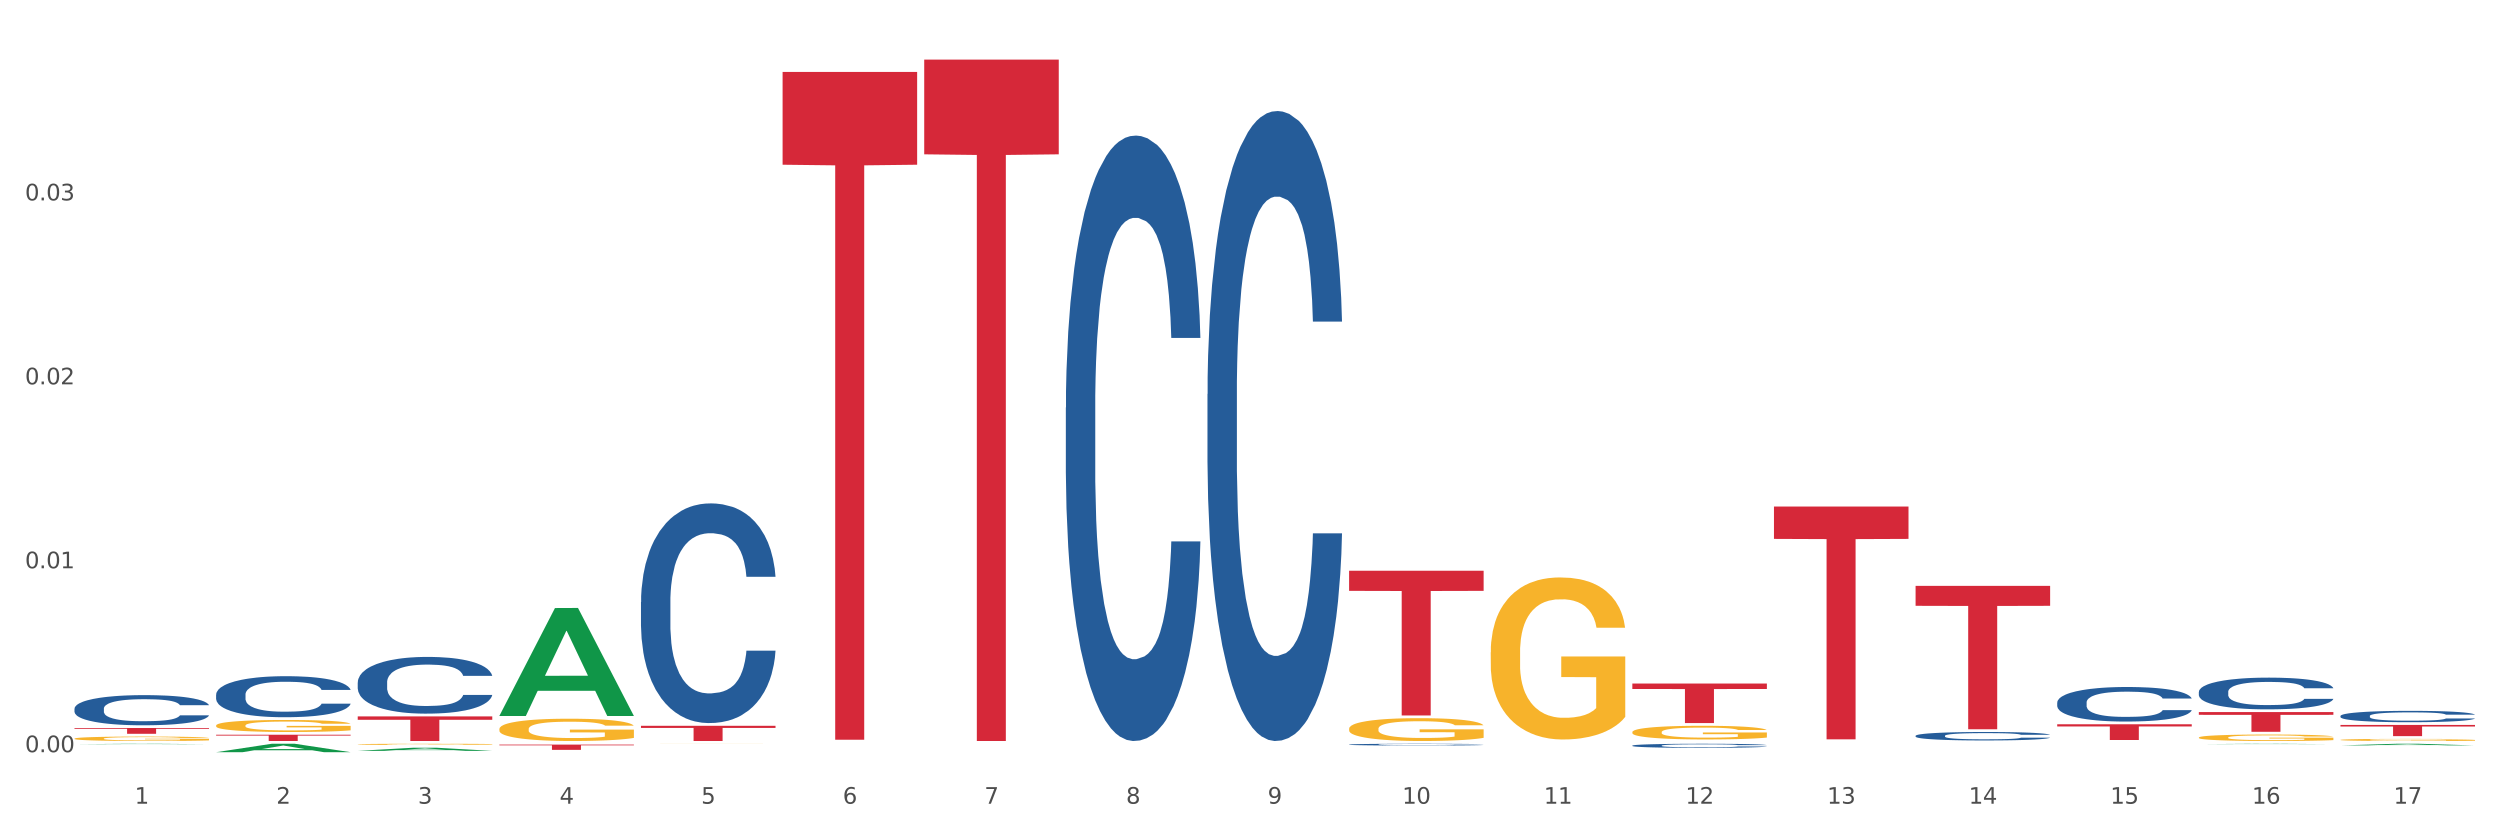 <?xml version="1.0" encoding="utf-8" standalone="no"?>
<!DOCTYPE svg PUBLIC "-//W3C//DTD SVG 1.1//EN"
  "http://www.w3.org/Graphics/SVG/1.1/DTD/svg11.dtd">
<svg xmlns:xlink="http://www.w3.org/1999/xlink" width="1080pt" height="360pt" viewBox="0 0 1080 360" xmlns="http://www.w3.org/2000/svg" version="1.1">
 <rect x="0" y="0" width="1080" height="360" fill="#333333" stroke="none"/>
 <defs>
  <style type="text/css">*{stroke-linejoin: round; stroke-linecap: butt}</style>
 </defs>
 <g id="figure_1">
  <g id="patch_1">
   <path d="M 0 360 
L 1080 360 
L 1080 0 
L 0 0 
z
" style="fill: #ffffff; stroke: #ffffff; stroke-linejoin: miter"/>
  </g>
  <g id="axes_1">
   <g id="matplotlib.axis_1">
    <g id="xtick_1">
     <g id="text_1">
      <!-- 1 -->
      <g style="fill: #4d4d4d" transform="translate(58.182 347.204) scale(0.096 -0.096)">
       <defs>
        <path id="DejaVuSans-31" d="M 794 531 
L 1825 531 
L 1825 4091 
L 703 3866 
L 703 4441 
L 1819 4666 
L 2450 4666 
L 2450 531 
L 3481 531 
L 3481 0 
L 794 0 
L 794 531 
z
" transform="scale(0.016)"/>
       </defs>
       <use xlink:href="#DejaVuSans-31"/>
      </g>
     </g>
    </g>
    <g id="xtick_2">
     <g id="text_2">
      <!-- 2 -->
      <g style="fill: #4d4d4d" transform="translate(119.364 347.204) scale(0.096 -0.096)">
       <defs>
        <path id="DejaVuSans-32" d="M 1228 531 
L 3431 531 
L 3431 0 
L 469 0 
L 469 531 
Q 828 903 1448 1529 
Q 2069 2156 2228 2338 
Q 2531 2678 2651 2914 
Q 2772 3150 2772 3378 
Q 2772 3750 2511 3984 
Q 2250 4219 1831 4219 
Q 1534 4219 1204 4116 
Q 875 4013 500 3803 
L 500 4441 
Q 881 4594 1212 4672 
Q 1544 4750 1819 4750 
Q 2544 4750 2975 4387 
Q 3406 4025 3406 3419 
Q 3406 3131 3298 2873 
Q 3191 2616 2906 2266 
Q 2828 2175 2409 1742 
Q 1991 1309 1228 531 
z
" transform="scale(0.016)"/>
       </defs>
       <use xlink:href="#DejaVuSans-32"/>
      </g>
     </g>
    </g>
    <g id="xtick_3">
     <g id="text_3">
      <!-- 3 -->
      <g style="fill: #4d4d4d" transform="translate(180.545 347.204) scale(0.096 -0.096)">
       <defs>
        <path id="DejaVuSans-33" d="M 2597 2516 
Q 3050 2419 3304 2112 
Q 3559 1806 3559 1356 
Q 3559 666 3084 287 
Q 2609 -91 1734 -91 
Q 1441 -91 1130 -33 
Q 819 25 488 141 
L 488 750 
Q 750 597 1062 519 
Q 1375 441 1716 441 
Q 2309 441 2620 675 
Q 2931 909 2931 1356 
Q 2931 1769 2642 2001 
Q 2353 2234 1838 2234 
L 1294 2234 
L 1294 2753 
L 1863 2753 
Q 2328 2753 2575 2939 
Q 2822 3125 2822 3475 
Q 2822 3834 2567 4026 
Q 2313 4219 1838 4219 
Q 1578 4219 1281 4162 
Q 984 4106 628 3988 
L 628 4550 
Q 988 4650 1302 4700 
Q 1616 4750 1894 4750 
Q 2613 4750 3031 4423 
Q 3450 4097 3450 3541 
Q 3450 3153 3228 2886 
Q 3006 2619 2597 2516 
z
" transform="scale(0.016)"/>
       </defs>
       <use xlink:href="#DejaVuSans-33"/>
      </g>
     </g>
    </g>
    <g id="xtick_4">
     <g id="text_4">
      <!-- 4 -->
      <g style="fill: #4d4d4d" transform="translate(241.726 347.204) scale(0.096 -0.096)">
       <defs>
        <path id="DejaVuSans-34" d="M 2419 4116 
L 825 1625 
L 2419 1625 
L 2419 4116 
z
M 2253 4666 
L 3047 4666 
L 3047 1625 
L 3713 1625 
L 3713 1100 
L 3047 1100 
L 3047 0 
L 2419 0 
L 2419 1100 
L 313 1100 
L 313 1709 
L 2253 4666 
z
" transform="scale(0.016)"/>
       </defs>
       <use xlink:href="#DejaVuSans-34"/>
      </g>
     </g>
    </g>
    <g id="xtick_5">
     <g id="text_5">
      <!-- 5 -->
      <g style="fill: #4d4d4d" transform="translate(302.908 347.204) scale(0.096 -0.096)">
       <defs>
        <path id="DejaVuSans-35" d="M 691 4666 
L 3169 4666 
L 3169 4134 
L 1269 4134 
L 1269 2991 
Q 1406 3038 1543 3061 
Q 1681 3084 1819 3084 
Q 2600 3084 3056 2656 
Q 3513 2228 3513 1497 
Q 3513 744 3044 326 
Q 2575 -91 1722 -91 
Q 1428 -91 1123 -41 
Q 819 9 494 109 
L 494 744 
Q 775 591 1075 516 
Q 1375 441 1709 441 
Q 2250 441 2565 725 
Q 2881 1009 2881 1497 
Q 2881 1984 2565 2268 
Q 2250 2553 1709 2553 
Q 1456 2553 1204 2497 
Q 953 2441 691 2322 
L 691 4666 
z
" transform="scale(0.016)"/>
       </defs>
       <use xlink:href="#DejaVuSans-35"/>
      </g>
     </g>
    </g>
    <g id="xtick_6">
     <g id="text_6">
      <!-- 6 -->
      <g style="fill: #4d4d4d" transform="translate(364.089 347.204) scale(0.096 -0.096)">
       <defs>
        <path id="DejaVuSans-36" d="M 2113 2584 
Q 1688 2584 1439 2293 
Q 1191 2003 1191 1497 
Q 1191 994 1439 701 
Q 1688 409 2113 409 
Q 2538 409 2786 701 
Q 3034 994 3034 1497 
Q 3034 2003 2786 2293 
Q 2538 2584 2113 2584 
z
M 3366 4563 
L 3366 3988 
Q 3128 4100 2886 4159 
Q 2644 4219 2406 4219 
Q 1781 4219 1451 3797 
Q 1122 3375 1075 2522 
Q 1259 2794 1537 2939 
Q 1816 3084 2150 3084 
Q 2853 3084 3261 2657 
Q 3669 2231 3669 1497 
Q 3669 778 3244 343 
Q 2819 -91 2113 -91 
Q 1303 -91 875 529 
Q 447 1150 447 2328 
Q 447 3434 972 4092 
Q 1497 4750 2381 4750 
Q 2619 4750 2861 4703 
Q 3103 4656 3366 4563 
z
" transform="scale(0.016)"/>
       </defs>
       <use xlink:href="#DejaVuSans-36"/>
      </g>
     </g>
    </g>
    <g id="xtick_7">
     <g id="text_7">
      <!-- 7 -->
      <g style="fill: #4d4d4d" transform="translate(425.271 347.204) scale(0.096 -0.096)">
       <defs>
        <path id="DejaVuSans-37" d="M 525 4666 
L 3525 4666 
L 3525 4397 
L 1831 0 
L 1172 0 
L 2766 4134 
L 525 4134 
L 525 4666 
z
" transform="scale(0.016)"/>
       </defs>
       <use xlink:href="#DejaVuSans-37"/>
      </g>
     </g>
    </g>
    <g id="xtick_8">
     <g id="text_8">
      <!-- 8 -->
      <g style="fill: #4d4d4d" transform="translate(486.452 347.204) scale(0.096 -0.096)">
       <defs>
        <path id="DejaVuSans-38" d="M 2034 2216 
Q 1584 2216 1326 1975 
Q 1069 1734 1069 1313 
Q 1069 891 1326 650 
Q 1584 409 2034 409 
Q 2484 409 2743 651 
Q 3003 894 3003 1313 
Q 3003 1734 2745 1975 
Q 2488 2216 2034 2216 
z
M 1403 2484 
Q 997 2584 770 2862 
Q 544 3141 544 3541 
Q 544 4100 942 4425 
Q 1341 4750 2034 4750 
Q 2731 4750 3128 4425 
Q 3525 4100 3525 3541 
Q 3525 3141 3298 2862 
Q 3072 2584 2669 2484 
Q 3125 2378 3379 2068 
Q 3634 1759 3634 1313 
Q 3634 634 3220 271 
Q 2806 -91 2034 -91 
Q 1263 -91 848 271 
Q 434 634 434 1313 
Q 434 1759 690 2068 
Q 947 2378 1403 2484 
z
M 1172 3481 
Q 1172 3119 1398 2916 
Q 1625 2713 2034 2713 
Q 2441 2713 2670 2916 
Q 2900 3119 2900 3481 
Q 2900 3844 2670 4047 
Q 2441 4250 2034 4250 
Q 1625 4250 1398 4047 
Q 1172 3844 1172 3481 
z
" transform="scale(0.016)"/>
       </defs>
       <use xlink:href="#DejaVuSans-38"/>
      </g>
     </g>
    </g>
    <g id="xtick_9">
     <g id="text_9">
      <!-- 9 -->
      <g style="fill: #4d4d4d" transform="translate(547.634 347.204) scale(0.096 -0.096)">
       <defs>
        <path id="DejaVuSans-39" d="M 703 97 
L 703 672 
Q 941 559 1184 500 
Q 1428 441 1663 441 
Q 2288 441 2617 861 
Q 2947 1281 2994 2138 
Q 2813 1869 2534 1725 
Q 2256 1581 1919 1581 
Q 1219 1581 811 2004 
Q 403 2428 403 3163 
Q 403 3881 828 4315 
Q 1253 4750 1959 4750 
Q 2769 4750 3195 4129 
Q 3622 3509 3622 2328 
Q 3622 1225 3098 567 
Q 2575 -91 1691 -91 
Q 1453 -91 1209 -44 
Q 966 3 703 97 
z
M 1959 2075 
Q 2384 2075 2632 2365 
Q 2881 2656 2881 3163 
Q 2881 3666 2632 3958 
Q 2384 4250 1959 4250 
Q 1534 4250 1286 3958 
Q 1038 3666 1038 3163 
Q 1038 2656 1286 2365 
Q 1534 2075 1959 2075 
z
" transform="scale(0.016)"/>
       </defs>
       <use xlink:href="#DejaVuSans-39"/>
      </g>
     </g>
    </g>
    <g id="xtick_10">
     <g id="text_10">
      <!-- 10 -->
      <g style="fill: #4d4d4d" transform="translate(605.761 347.204) scale(0.096 -0.096)">
       <defs>
        <path id="DejaVuSans-30" d="M 2034 4250 
Q 1547 4250 1301 3770 
Q 1056 3291 1056 2328 
Q 1056 1369 1301 889 
Q 1547 409 2034 409 
Q 2525 409 2770 889 
Q 3016 1369 3016 2328 
Q 3016 3291 2770 3770 
Q 2525 4250 2034 4250 
z
M 2034 4750 
Q 2819 4750 3233 4129 
Q 3647 3509 3647 2328 
Q 3647 1150 3233 529 
Q 2819 -91 2034 -91 
Q 1250 -91 836 529 
Q 422 1150 422 2328 
Q 422 3509 836 4129 
Q 1250 4750 2034 4750 
z
" transform="scale(0.016)"/>
       </defs>
       <use xlink:href="#DejaVuSans-31"/>
       <use xlink:href="#DejaVuSans-30" transform="translate(63.623 0)"/>
      </g>
     </g>
    </g>
    <g id="xtick_11">
     <g id="text_11">
      <!-- 11 -->
      <g style="fill: #4d4d4d" transform="translate(666.942 347.204) scale(0.096 -0.096)">
       <use xlink:href="#DejaVuSans-31"/>
       <use xlink:href="#DejaVuSans-31" transform="translate(63.623 0)"/>
      </g>
     </g>
    </g>
    <g id="xtick_12">
     <g id="text_12">
      <!-- 12 -->
      <g style="fill: #4d4d4d" transform="translate(728.124 347.204) scale(0.096 -0.096)">
       <use xlink:href="#DejaVuSans-31"/>
       <use xlink:href="#DejaVuSans-32" transform="translate(63.623 0)"/>
      </g>
     </g>
    </g>
    <g id="xtick_13">
     <g id="text_13">
      <!-- 13 -->
      <g style="fill: #4d4d4d" transform="translate(789.305 347.204) scale(0.096 -0.096)">
       <use xlink:href="#DejaVuSans-31"/>
       <use xlink:href="#DejaVuSans-33" transform="translate(63.623 0)"/>
      </g>
     </g>
    </g>
    <g id="xtick_14">
     <g id="text_14">
      <!-- 14 -->
      <g style="fill: #4d4d4d" transform="translate(850.487 347.204) scale(0.096 -0.096)">
       <use xlink:href="#DejaVuSans-31"/>
       <use xlink:href="#DejaVuSans-34" transform="translate(63.623 0)"/>
      </g>
     </g>
    </g>
    <g id="xtick_15">
     <g id="text_15">
      <!-- 15 -->
      <g style="fill: #4d4d4d" transform="translate(911.668 347.204) scale(0.096 -0.096)">
       <use xlink:href="#DejaVuSans-31"/>
       <use xlink:href="#DejaVuSans-35" transform="translate(63.623 0)"/>
      </g>
     </g>
    </g>
    <g id="xtick_16">
     <g id="text_16">
      <!-- 16 -->
      <g style="fill: #4d4d4d" transform="translate(972.849 347.204) scale(0.096 -0.096)">
       <use xlink:href="#DejaVuSans-31"/>
       <use xlink:href="#DejaVuSans-36" transform="translate(63.623 0)"/>
      </g>
     </g>
    </g>
    <g id="xtick_17">
     <g id="text_17">
      <!-- 17 -->
      <g style="fill: #4d4d4d" transform="translate(1034.031 347.204) scale(0.096 -0.096)">
       <use xlink:href="#DejaVuSans-31"/>
       <use xlink:href="#DejaVuSans-37" transform="translate(63.623 0)"/>
      </g>
     </g>
    </g>
    <g id="xtick_18"/>
    <g id="xtick_19"/>
    <g id="xtick_20"/>
    <g id="xtick_21"/>
    <g id="xtick_22"/>
    <g id="xtick_23"/>
    <g id="xtick_24"/>
    <g id="xtick_25"/>
    <g id="xtick_26"/>
    <g id="xtick_27"/>
    <g id="xtick_28"/>
    <g id="xtick_29"/>
    <g id="xtick_30"/>
    <g id="xtick_31"/>
    <g id="xtick_32"/>
    <g id="xtick_33"/>
   </g>
   <g id="matplotlib.axis_2">
    <g id="ytick_1">
     <g id="text_18">
      <!-- 0.00 -->
      <g style="fill: #4d4d4d" transform="translate(10.8 324.951) scale(0.096 -0.096)">
       <defs>
        <path id="DejaVuSans-2e" d="M 684 794 
L 1344 794 
L 1344 0 
L 684 0 
L 684 794 
z
" transform="scale(0.016)"/>
       </defs>
       <use xlink:href="#DejaVuSans-30"/>
       <use xlink:href="#DejaVuSans-2e" transform="translate(63.623 0)"/>
       <use xlink:href="#DejaVuSans-30" transform="translate(95.41 0)"/>
       <use xlink:href="#DejaVuSans-30" transform="translate(159.033 0)"/>
      </g>
     </g>
    </g>
    <g id="ytick_2">
     <g id="text_19">
      <!-- 0.01 -->
      <g style="fill: #4d4d4d" transform="translate(10.8 245.494) scale(0.096 -0.096)">
       <use xlink:href="#DejaVuSans-30"/>
       <use xlink:href="#DejaVuSans-2e" transform="translate(63.623 0)"/>
       <use xlink:href="#DejaVuSans-30" transform="translate(95.41 0)"/>
       <use xlink:href="#DejaVuSans-31" transform="translate(159.033 0)"/>
      </g>
     </g>
    </g>
    <g id="ytick_3">
     <g id="text_20">
      <!-- 0.02 -->
      <g style="fill: #4d4d4d" transform="translate(10.8 166.036) scale(0.096 -0.096)">
       <use xlink:href="#DejaVuSans-30"/>
       <use xlink:href="#DejaVuSans-2e" transform="translate(63.623 0)"/>
       <use xlink:href="#DejaVuSans-30" transform="translate(95.41 0)"/>
       <use xlink:href="#DejaVuSans-32" transform="translate(159.033 0)"/>
      </g>
     </g>
    </g>
    <g id="ytick_4">
     <g id="text_21">
      <!-- 0.03 -->
      <g style="fill: #4d4d4d" transform="translate(10.8 86.578) scale(0.096 -0.096)">
       <use xlink:href="#DejaVuSans-30"/>
       <use xlink:href="#DejaVuSans-2e" transform="translate(63.623 0)"/>
       <use xlink:href="#DejaVuSans-30" transform="translate(95.41 0)"/>
       <use xlink:href="#DejaVuSans-33" transform="translate(159.033 0)"/>
      </g>
     </g>
    </g>
    <g id="ytick_5"/>
    <g id="ytick_6"/>
    <g id="ytick_7"/>
    <g id="ytick_8"/>
   </g>
   <g id="PolyCollection_1">
    <path d="M 32.175 321.499 
L 32.235 321.499 
L 56.203 321.304 
L 66.15 321.304 
L 90.297 321.5 
L 78.793 321.5 
L 73.58 321.454 
L 48.833 321.454 
L 48.653 321.455 
L 43.62 321.5 
L 32.175 321.5 
L 32.175 321.499 
L 51.949 321.427 
L 70.464 321.427 
L 61.296 321.346 
L 61.176 321.345 
L 61.056 321.346 
L 51.889 321.427 
L 51.949 321.427 
L 32.175 321.499 
z
" clip-path="url(#p869648a86c)" style="fill: #109648"/>
    <path d="M 93.356 324.943 
L 93.416 324.939 
L 117.384 321.307 
L 127.331 321.304 
L 151.479 324.95 
L 139.974 324.95 
L 134.761 324.101 
L 110.014 324.101 
L 109.834 324.114 
L 104.801 324.95 
L 93.356 324.95 
L 93.356 324.943 
L 113.13 323.594 
L 131.645 323.591 
L 122.478 322.081 
L 122.358 322.074 
L 122.238 322.084 
L 113.07 323.591 
L 113.13 323.594 
L 93.356 324.943 
z
" clip-path="url(#p869648a86c)" style="fill: #109648"/>
    <path d="M 154.538 324.372 
L 154.598 324.371 
L 178.566 323.016 
L 188.512 323.015 
L 212.66 324.375 
L 201.156 324.375 
L 195.943 324.058 
L 171.196 324.058 
L 171.016 324.063 
L 165.983 324.375 
L 154.538 324.375 
L 154.538 324.372 
L 174.311 323.869 
L 192.827 323.868 
L 183.659 323.305 
L 183.539 323.302 
L 183.419 323.306 
L 174.251 323.868 
L 174.311 323.869 
L 154.538 324.372 
z
" clip-path="url(#p869648a86c)" style="fill: #109648"/>
    <path d="M 215.719 309.211 
L 215.779 309.168 
L 239.747 262.674 
L 249.694 262.63 
L 273.842 309.299 
L 262.337 309.299 
L 257.124 298.432 
L 232.377 298.432 
L 232.197 298.607 
L 227.164 309.299 
L 215.719 309.299 
L 215.719 309.211 
L 235.493 291.946 
L 254.008 291.902 
L 244.84 272.577 
L 244.72 272.49 
L 244.601 272.621 
L 235.433 291.902 
L 235.493 291.946 
L 215.719 309.211 
z
" clip-path="url(#p869648a86c)" style="fill: #109648"/>
    <path d="M 32.175 314.506 
L 90.297 314.506 
L 90.297 314.854 
L 67.434 314.856 
L 67.434 317.009 
L 54.901 317.009 
L 54.901 314.856 
L 32.175 314.854 
L 32.175 314.508 
L 32.175 314.506 
z
" clip-path="url(#p869648a86c)" style="fill: #d62839"/>
    <path d="M 93.356 317.408 
L 151.479 317.408 
L 151.479 317.785 
L 128.615 317.787 
L 128.615 320.122 
L 116.082 320.122 
L 116.082 317.787 
L 93.356 317.785 
L 93.356 317.41 
L 93.356 317.408 
z
" clip-path="url(#p869648a86c)" style="fill: #d62839"/>
    <path d="M 888.715 312.893 
L 946.837 312.893 
L 946.837 313.836 
L 923.974 313.842 
L 923.974 319.68 
L 911.44 319.68 
L 911.44 313.842 
L 888.715 313.836 
L 888.715 312.899 
L 888.715 312.893 
z
" clip-path="url(#p869648a86c)" style="fill: #d62839"/>
    <path d="M 827.533 253.107 
L 885.656 253.107 
L 885.656 261.713 
L 862.792 261.771 
L 862.792 315.036 
L 850.259 315.036 
L 850.259 261.771 
L 827.533 261.713 
L 827.533 253.165 
L 827.533 253.107 
z
" clip-path="url(#p869648a86c)" style="fill: #d62839"/>
    <path d="M 582.808 321.647 
L 582.876 321.647 
L 582.876 321.627 
L 583.083 321.601 
L 583.838 321.552 
L 584.8 321.515 
L 586.449 321.471 
L 587.342 321.453 
L 588.51 321.433 
L 590.915 321.4 
L 593.663 321.372 
L 595.586 321.357 
L 597.029 321.347 
L 600.258 321.33 
L 602.113 321.322 
L 604.037 321.316 
L 605.686 321.312 
L 608.434 321.307 
L 610.632 321.305 
L 613.174 321.304 
L 615.304 321.305 
L 618.121 321.307 
L 622.243 321.316 
L 623.823 321.321 
L 625.953 321.329 
L 628.151 321.34 
L 629.938 321.351 
L 631.999 321.367 
L 634.129 321.388 
L 636.19 321.415 
L 637.632 321.439 
L 638.8 321.465 
L 639.831 321.497 
L 640.587 321.531 
L 640.93 321.559 
L 628.358 321.559 
L 628.014 321.534 
L 627.327 321.506 
L 626.64 321.487 
L 625.884 321.471 
L 624.716 321.454 
L 623.686 321.443 
L 621.968 321.43 
L 620.388 321.421 
L 619.083 321.416 
L 617.503 321.412 
L 614.136 321.408 
L 611.732 321.408 
L 610.22 321.409 
L 608.365 321.413 
L 606.785 321.418 
L 604.93 321.426 
L 603.487 321.435 
L 602.044 321.447 
L 601.22 321.455 
L 599.983 321.471 
L 599.159 321.483 
L 598.06 321.505 
L 597.441 321.52 
L 596.342 321.56 
L 595.861 321.589 
L 595.655 321.61 
L 595.518 321.632 
L 595.518 321.741 
L 595.93 321.79 
L 596.273 321.811 
L 596.823 321.835 
L 597.854 321.865 
L 599.365 321.895 
L 600.945 321.917 
L 602.251 321.93 
L 603.487 321.94 
L 604.724 321.948 
L 606.235 321.955 
L 607.472 321.959 
L 609.327 321.963 
L 611.525 321.965 
L 613.243 321.965 
L 616.747 321.962 
L 618.327 321.958 
L 619.838 321.953 
L 621.487 321.946 
L 622.793 321.937 
L 623.548 321.931 
L 624.785 321.918 
L 625.747 321.904 
L 626.571 321.888 
L 627.121 321.874 
L 627.739 321.853 
L 628.22 321.829 
L 628.358 321.816 
L 640.93 321.816 
L 640.655 321.841 
L 640.174 321.866 
L 639.213 321.899 
L 638.457 321.918 
L 637.289 321.941 
L 636.052 321.96 
L 634.335 321.982 
L 632.754 321.998 
L 631.106 322.012 
L 629.319 322.024 
L 626.09 322.042 
L 624.922 322.047 
L 622.449 322.055 
L 620.525 322.06 
L 617.709 322.065 
L 614.823 322.068 
L 611.8 322.068 
L 609.121 322.067 
L 606.167 322.063 
L 604.312 322.059 
L 602.251 322.052 
L 599.846 322.043 
L 597.579 322.031 
L 595.449 322.017 
L 593.457 322.001 
L 591.602 321.983 
L 589.197 321.952 
L 587.411 321.923 
L 586.105 321.896 
L 585.212 321.873 
L 584.319 321.844 
L 583.838 321.823 
L 583.083 321.774 
L 582.808 321.729 
L 582.808 321.647 
z
" clip-path="url(#p869648a86c)" style="fill: #255c99"/>
    <path d="M 705.171 322.096 
L 705.239 322.094 
L 705.239 322.049 
L 705.445 321.988 
L 706.201 321.875 
L 707.163 321.79 
L 708.812 321.69 
L 709.705 321.648 
L 710.873 321.602 
L 713.277 321.526 
L 716.026 321.462 
L 717.949 321.426 
L 719.392 321.404 
L 722.621 321.364 
L 724.476 321.346 
L 726.4 321.331 
L 728.049 321.322 
L 730.797 321.31 
L 732.995 321.306 
L 735.537 321.304 
L 737.667 321.306 
L 740.484 321.312 
L 744.606 321.331 
L 746.186 321.343 
L 748.316 321.362 
L 750.514 321.388 
L 752.301 321.413 
L 754.362 321.45 
L 756.491 321.499 
L 758.552 321.56 
L 759.995 321.616 
L 761.163 321.676 
L 762.194 321.748 
L 762.949 321.827 
L 763.293 321.893 
L 750.72 321.893 
L 750.377 321.834 
L 749.69 321.769 
L 749.003 321.726 
L 748.247 321.69 
L 747.079 321.65 
L 746.049 321.624 
L 744.331 321.594 
L 742.751 321.574 
L 741.446 321.563 
L 739.865 321.553 
L 736.499 321.544 
L 734.094 321.544 
L 732.583 321.547 
L 730.728 321.555 
L 729.148 321.566 
L 727.293 321.586 
L 725.85 321.607 
L 724.407 321.634 
L 723.583 321.653 
L 722.346 321.689 
L 721.522 321.718 
L 720.423 321.768 
L 719.804 321.803 
L 718.705 321.895 
L 718.224 321.962 
L 718.018 322.009 
L 717.881 322.061 
L 717.881 322.312 
L 718.293 322.424 
L 718.636 322.473 
L 719.186 322.527 
L 720.216 322.598 
L 721.728 322.668 
L 723.308 322.717 
L 724.613 322.748 
L 725.85 322.771 
L 727.087 322.788 
L 728.598 322.804 
L 729.835 322.814 
L 731.69 322.824 
L 733.888 322.829 
L 735.606 322.829 
L 739.11 322.82 
L 740.69 322.812 
L 742.201 322.801 
L 743.85 322.783 
L 745.155 322.764 
L 745.911 322.75 
L 747.148 322.719 
L 748.11 322.687 
L 748.934 322.65 
L 749.484 322.618 
L 750.102 322.569 
L 750.583 322.515 
L 750.72 322.486 
L 763.293 322.486 
L 763.018 322.544 
L 762.537 322.6 
L 761.575 322.676 
L 760.82 322.719 
L 759.652 322.772 
L 758.415 322.817 
L 756.697 322.867 
L 755.117 322.904 
L 753.468 322.936 
L 751.682 322.965 
L 748.453 323.006 
L 747.285 323.017 
L 744.812 323.036 
L 742.888 323.047 
L 740.071 323.059 
L 737.186 323.065 
L 734.163 323.067 
L 731.484 323.064 
L 728.529 323.054 
L 726.674 323.044 
L 724.613 323.03 
L 722.209 323.007 
L 719.942 322.98 
L 717.812 322.948 
L 715.819 322.911 
L 713.965 322.869 
L 711.56 322.8 
L 709.774 322.732 
L 708.468 322.669 
L 707.575 322.616 
L 706.682 322.548 
L 706.201 322.502 
L 705.445 322.389 
L 705.171 322.284 
L 705.171 322.096 
z
" clip-path="url(#p869648a86c)" style="fill: #255c99"/>
    <path d="M 399.263 25.759 
L 457.386 25.759 
L 457.386 66.666 
L 434.523 66.943 
L 434.523 320.122 
L 421.989 320.122 
L 421.989 66.943 
L 399.263 66.666 
L 399.263 26.036 
L 399.263 25.759 
z
" clip-path="url(#p869648a86c)" style="fill: #d62839"/>
    <path d="M 582.808 246.565 
L 640.93 246.565 
L 640.93 255.251 
L 618.067 255.31 
L 618.067 309.069 
L 605.533 309.069 
L 605.533 255.31 
L 582.808 255.251 
L 582.808 246.624 
L 582.808 246.565 
z
" clip-path="url(#p869648a86c)" style="fill: #d62839"/>
    <path d="M 888.715 303.49 
L 888.784 303.476 
L 888.784 303.095 
L 888.99 302.577 
L 889.745 301.622 
L 890.707 300.9 
L 892.356 300.054 
L 893.249 299.7 
L 894.417 299.305 
L 896.822 298.664 
L 899.57 298.119 
L 901.493 297.819 
L 902.936 297.628 
L 906.165 297.287 
L 908.02 297.137 
L 909.944 297.014 
L 911.593 296.933 
L 914.341 296.837 
L 916.539 296.796 
L 919.081 296.783 
L 921.211 296.796 
L 924.028 296.851 
L 928.15 297.014 
L 929.73 297.11 
L 931.86 297.273 
L 934.058 297.491 
L 935.845 297.71 
L 937.906 298.023 
L 940.036 298.432 
L 942.097 298.95 
L 943.539 299.427 
L 944.707 299.932 
L 945.738 300.545 
L 946.494 301.213 
L 946.837 301.772 
L 934.265 301.772 
L 933.921 301.268 
L 933.234 300.722 
L 932.547 300.354 
L 931.791 300.054 
L 930.623 299.714 
L 929.593 299.496 
L 927.875 299.236 
L 926.295 299.073 
L 924.99 298.977 
L 923.41 298.896 
L 920.043 298.814 
L 917.639 298.814 
L 916.127 298.841 
L 914.272 298.909 
L 912.692 299.005 
L 910.837 299.168 
L 909.394 299.346 
L 907.952 299.577 
L 907.127 299.741 
L 905.89 300.041 
L 905.066 300.286 
L 903.967 300.709 
L 903.348 301.009 
L 902.249 301.786 
L 901.768 302.358 
L 901.562 302.754 
L 901.425 303.19 
L 901.425 305.317 
L 901.837 306.271 
L 902.181 306.68 
L 902.73 307.144 
L 903.761 307.743 
L 905.272 308.33 
L 906.852 308.752 
L 908.158 309.011 
L 909.394 309.202 
L 910.631 309.352 
L 912.142 309.488 
L 913.379 309.57 
L 915.234 309.652 
L 917.432 309.693 
L 919.15 309.693 
L 922.654 309.625 
L 924.234 309.557 
L 925.745 309.461 
L 927.394 309.311 
L 928.7 309.148 
L 929.455 309.025 
L 930.692 308.766 
L 931.654 308.493 
L 932.478 308.18 
L 933.028 307.907 
L 933.646 307.498 
L 934.127 307.035 
L 934.265 306.789 
L 946.837 306.789 
L 946.562 307.28 
L 946.081 307.757 
L 945.12 308.398 
L 944.364 308.766 
L 943.196 309.216 
L 941.959 309.598 
L 940.242 310.02 
L 938.662 310.334 
L 937.013 310.606 
L 935.226 310.852 
L 931.997 311.193 
L 930.829 311.288 
L 928.356 311.452 
L 926.433 311.547 
L 923.616 311.642 
L 920.73 311.697 
L 917.707 311.711 
L 915.028 311.683 
L 912.074 311.602 
L 910.219 311.52 
L 908.158 311.397 
L 905.753 311.206 
L 903.486 310.974 
L 901.356 310.702 
L 899.364 310.388 
L 897.509 310.034 
L 895.104 309.448 
L 893.318 308.875 
L 892.013 308.343 
L 891.119 307.893 
L 890.226 307.321 
L 889.745 306.925 
L 888.99 305.971 
L 888.715 305.085 
L 888.715 303.49 
z
" clip-path="url(#p869648a86c)" style="fill: #255c99"/>
    <path d="M 827.533 317.863 
L 827.602 317.86 
L 827.602 317.766 
L 827.808 317.639 
L 828.564 317.405 
L 829.526 317.228 
L 831.175 317.02 
L 832.068 316.934 
L 833.236 316.837 
L 835.64 316.679 
L 838.388 316.546 
L 840.312 316.472 
L 841.755 316.425 
L 844.984 316.342 
L 846.839 316.305 
L 848.762 316.275 
L 850.411 316.255 
L 853.159 316.231 
L 855.358 316.221 
L 857.9 316.218 
L 860.03 316.221 
L 862.847 316.235 
L 866.969 316.275 
L 868.549 316.298 
L 870.679 316.338 
L 872.877 316.392 
L 874.663 316.445 
L 876.724 316.522 
L 878.854 316.623 
L 880.915 316.75 
L 882.358 316.867 
L 883.526 316.99 
L 884.557 317.141 
L 885.312 317.305 
L 885.656 317.442 
L 873.083 317.442 
L 872.74 317.318 
L 872.053 317.184 
L 871.366 317.094 
L 870.61 317.02 
L 869.442 316.937 
L 868.411 316.883 
L 866.694 316.82 
L 865.114 316.78 
L 863.808 316.756 
L 862.228 316.736 
L 858.862 316.716 
L 856.457 316.716 
L 854.946 316.723 
L 853.091 316.74 
L 851.511 316.763 
L 849.656 316.803 
L 848.213 316.847 
L 846.77 316.903 
L 845.946 316.944 
L 844.709 317.017 
L 843.885 317.077 
L 842.785 317.181 
L 842.167 317.255 
L 841.068 317.445 
L 840.587 317.586 
L 840.381 317.683 
L 840.243 317.79 
L 840.243 318.311 
L 840.656 318.545 
L 840.999 318.646 
L 841.549 318.759 
L 842.579 318.907 
L 844.091 319.05 
L 845.671 319.154 
L 846.976 319.218 
L 848.213 319.264 
L 849.45 319.301 
L 850.961 319.335 
L 852.198 319.355 
L 854.053 319.375 
L 856.251 319.385 
L 857.969 319.385 
L 861.472 319.368 
L 863.053 319.351 
L 864.564 319.328 
L 866.213 319.291 
L 867.518 319.251 
L 868.274 319.221 
L 869.511 319.157 
L 870.472 319.09 
L 871.297 319.014 
L 871.847 318.947 
L 872.465 318.846 
L 872.946 318.733 
L 873.083 318.672 
L 885.656 318.672 
L 885.381 318.793 
L 884.9 318.91 
L 883.938 319.067 
L 883.182 319.157 
L 882.015 319.268 
L 880.778 319.361 
L 879.06 319.465 
L 877.48 319.542 
L 875.831 319.609 
L 874.045 319.669 
L 870.816 319.753 
L 869.648 319.776 
L 867.175 319.816 
L 865.251 319.84 
L 862.434 319.863 
L 859.549 319.876 
L 856.526 319.88 
L 853.846 319.873 
L 850.892 319.853 
L 849.037 319.833 
L 846.976 319.803 
L 844.572 319.756 
L 842.304 319.699 
L 840.175 319.632 
L 838.182 319.555 
L 836.327 319.468 
L 833.923 319.325 
L 832.136 319.184 
L 830.831 319.054 
L 829.938 318.943 
L 829.045 318.803 
L 828.564 318.706 
L 827.808 318.472 
L 827.533 318.254 
L 827.533 317.863 
z
" clip-path="url(#p869648a86c)" style="fill: #255c99"/>
    <path d="M 1011.078 309.293 
L 1011.146 309.289 
L 1011.146 309.163 
L 1011.352 308.992 
L 1012.108 308.678 
L 1013.07 308.44 
L 1014.719 308.161 
L 1015.612 308.045 
L 1016.78 307.914 
L 1019.185 307.703 
L 1021.933 307.524 
L 1023.856 307.425 
L 1025.299 307.362 
L 1028.528 307.25 
L 1030.383 307.2 
L 1032.307 307.16 
L 1033.956 307.133 
L 1036.704 307.102 
L 1038.902 307.088 
L 1041.444 307.084 
L 1043.574 307.088 
L 1046.391 307.106 
L 1050.513 307.16 
L 1052.093 307.191 
L 1054.223 307.245 
L 1056.421 307.317 
L 1058.208 307.389 
L 1060.269 307.492 
L 1062.398 307.627 
L 1064.46 307.798 
L 1065.902 307.955 
L 1067.07 308.121 
L 1068.101 308.323 
L 1068.856 308.543 
L 1069.2 308.727 
L 1056.627 308.727 
L 1056.284 308.561 
L 1055.597 308.381 
L 1054.91 308.26 
L 1054.154 308.161 
L 1052.986 308.049 
L 1051.956 307.977 
L 1050.238 307.892 
L 1048.658 307.838 
L 1047.353 307.807 
L 1045.772 307.78 
L 1042.406 307.753 
L 1040.001 307.753 
L 1038.49 307.762 
L 1036.635 307.784 
L 1035.055 307.816 
L 1033.2 307.869 
L 1031.757 307.928 
L 1030.314 308.004 
L 1029.49 308.058 
L 1028.253 308.157 
L 1027.429 308.238 
L 1026.33 308.377 
L 1025.711 308.476 
L 1024.612 308.732 
L 1024.131 308.92 
L 1023.925 309.051 
L 1023.788 309.194 
L 1023.788 309.895 
L 1024.2 310.209 
L 1024.543 310.344 
L 1025.093 310.497 
L 1026.124 310.694 
L 1027.635 310.887 
L 1029.215 311.027 
L 1030.52 311.112 
L 1031.757 311.175 
L 1032.994 311.224 
L 1034.505 311.269 
L 1035.742 311.296 
L 1037.597 311.323 
L 1039.795 311.336 
L 1041.513 311.336 
L 1045.017 311.314 
L 1046.597 311.292 
L 1048.108 311.26 
L 1049.757 311.211 
L 1051.063 311.157 
L 1051.818 311.116 
L 1053.055 311.031 
L 1054.017 310.941 
L 1054.841 310.838 
L 1055.391 310.748 
L 1056.009 310.613 
L 1056.49 310.461 
L 1056.627 310.38 
L 1069.2 310.38 
L 1068.925 310.542 
L 1068.444 310.699 
L 1067.482 310.91 
L 1066.727 311.031 
L 1065.559 311.179 
L 1064.322 311.305 
L 1062.605 311.444 
L 1061.024 311.548 
L 1059.376 311.637 
L 1057.589 311.718 
L 1054.36 311.83 
L 1053.192 311.862 
L 1050.719 311.916 
L 1048.795 311.947 
L 1045.979 311.979 
L 1043.093 311.997 
L 1040.07 312.001 
L 1037.391 311.992 
L 1034.437 311.965 
L 1032.582 311.938 
L 1030.52 311.898 
L 1028.116 311.835 
L 1025.849 311.759 
L 1023.719 311.669 
L 1021.727 311.565 
L 1019.872 311.449 
L 1017.467 311.256 
L 1015.681 311.067 
L 1014.375 310.892 
L 1013.482 310.744 
L 1012.589 310.555 
L 1012.108 310.425 
L 1011.352 310.11 
L 1011.078 309.819 
L 1011.078 309.293 
z
" clip-path="url(#p869648a86c)" style="fill: #255c99"/>
    <path d="M 949.896 298.894 
L 949.965 298.881 
L 949.965 298.531 
L 950.171 298.055 
L 950.927 297.179 
L 951.889 296.516 
L 953.537 295.739 
L 954.431 295.414 
L 955.599 295.051 
L 958.003 294.463 
L 960.751 293.962 
L 962.675 293.687 
L 964.118 293.511 
L 967.347 293.198 
L 969.202 293.061 
L 971.125 292.948 
L 972.774 292.873 
L 975.522 292.785 
L 977.721 292.748 
L 980.263 292.735 
L 982.393 292.748 
L 985.209 292.798 
L 989.331 292.948 
L 990.912 293.036 
L 993.041 293.186 
L 995.24 293.386 
L 997.026 293.586 
L 999.087 293.874 
L 1001.217 294.25 
L 1003.278 294.725 
L 1004.721 295.164 
L 1005.889 295.627 
L 1006.919 296.19 
L 1007.675 296.803 
L 1008.019 297.317 
L 995.446 297.317 
L 995.103 296.853 
L 994.415 296.353 
L 993.728 296.015 
L 992.973 295.739 
L 991.805 295.426 
L 990.774 295.226 
L 989.057 294.988 
L 987.477 294.838 
L 986.171 294.751 
L 984.591 294.675 
L 981.225 294.6 
L 978.82 294.6 
L 977.309 294.625 
L 975.454 294.688 
L 973.873 294.776 
L 972.018 294.926 
L 970.576 295.089 
L 969.133 295.301 
L 968.309 295.452 
L 967.072 295.727 
L 966.247 295.952 
L 965.148 296.34 
L 964.53 296.616 
L 963.431 297.329 
L 962.95 297.855 
L 962.744 298.218 
L 962.606 298.618 
L 962.606 300.571 
L 963.018 301.447 
L 963.362 301.823 
L 963.912 302.249 
L 964.942 302.799 
L 966.454 303.338 
L 968.034 303.726 
L 969.339 303.963 
L 970.576 304.139 
L 971.812 304.276 
L 973.324 304.402 
L 974.56 304.477 
L 976.415 304.552 
L 978.614 304.589 
L 980.331 304.589 
L 983.835 304.527 
L 985.415 304.464 
L 986.927 304.377 
L 988.576 304.239 
L 989.881 304.089 
L 990.637 303.976 
L 991.873 303.738 
L 992.835 303.488 
L 993.66 303.2 
L 994.209 302.95 
L 994.828 302.574 
L 995.309 302.148 
L 995.446 301.923 
L 1008.019 301.923 
L 1007.744 302.374 
L 1007.263 302.812 
L 1006.301 303.4 
L 1005.545 303.738 
L 1004.377 304.151 
L 1003.141 304.502 
L 1001.423 304.89 
L 999.843 305.178 
L 998.194 305.428 
L 996.408 305.653 
L 993.179 305.966 
L 992.011 306.054 
L 989.538 306.204 
L 987.614 306.292 
L 984.797 306.379 
L 981.912 306.429 
L 978.889 306.442 
L 976.209 306.417 
L 973.255 306.342 
L 971.4 306.267 
L 969.339 306.154 
L 966.934 305.979 
L 964.667 305.766 
L 962.538 305.516 
L 960.545 305.228 
L 958.69 304.902 
L 956.286 304.364 
L 954.499 303.838 
L 953.194 303.35 
L 952.301 302.937 
L 951.408 302.411 
L 950.927 302.048 
L 950.171 301.172 
L 949.896 300.358 
L 949.896 298.894 
z
" clip-path="url(#p869648a86c)" style="fill: #255c99"/>
    <path d="M 705.171 295.277 
L 763.293 295.277 
L 763.293 297.65 
L 740.43 297.666 
L 740.43 312.356 
L 727.896 312.356 
L 727.896 297.666 
L 705.171 297.65 
L 705.171 295.293 
L 705.171 295.277 
z
" clip-path="url(#p869648a86c)" style="fill: #d62839"/>
    <path d="M 766.352 218.826 
L 824.474 218.826 
L 824.474 232.801 
L 801.611 232.895 
L 801.611 319.39 
L 789.078 319.39 
L 789.078 232.895 
L 766.352 232.801 
L 766.352 218.92 
L 766.352 218.826 
z
" clip-path="url(#p869648a86c)" style="fill: #d62839"/>
    <path d="M 32.175 306.149 
L 32.244 306.137 
L 32.244 305.804 
L 32.45 305.351 
L 33.206 304.518 
L 34.167 303.888 
L 35.816 303.15 
L 36.709 302.841 
L 37.877 302.496 
L 40.282 301.936 
L 43.03 301.46 
L 44.954 301.198 
L 46.396 301.032 
L 49.625 300.734 
L 51.48 300.604 
L 53.404 300.496 
L 55.053 300.425 
L 57.801 300.342 
L 60 300.306 
L 62.542 300.294 
L 64.671 300.306 
L 67.488 300.354 
L 71.61 300.496 
L 73.19 300.58 
L 75.32 300.723 
L 77.519 300.913 
L 79.305 301.103 
L 81.366 301.377 
L 83.496 301.734 
L 85.557 302.186 
L 87 302.603 
L 88.168 303.043 
L 89.198 303.578 
L 89.954 304.161 
L 90.297 304.649 
L 77.725 304.649 
L 77.381 304.209 
L 76.694 303.733 
L 76.007 303.412 
L 75.251 303.15 
L 74.084 302.852 
L 73.053 302.662 
L 71.335 302.436 
L 69.755 302.293 
L 68.45 302.21 
L 66.87 302.139 
L 63.503 302.067 
L 61.099 302.067 
L 59.587 302.091 
L 57.732 302.15 
L 56.152 302.234 
L 54.297 302.377 
L 52.854 302.531 
L 51.412 302.734 
L 50.587 302.876 
L 49.351 303.138 
L 48.526 303.352 
L 47.427 303.721 
L 46.809 303.983 
L 45.709 304.661 
L 45.228 305.161 
L 45.022 305.506 
L 44.885 305.887 
L 44.885 307.743 
L 45.297 308.576 
L 45.641 308.933 
L 46.19 309.338 
L 47.221 309.861 
L 48.732 310.373 
L 50.312 310.742 
L 51.618 310.968 
L 52.854 311.134 
L 54.091 311.265 
L 55.603 311.384 
L 56.839 311.456 
L 58.694 311.527 
L 60.893 311.563 
L 62.61 311.563 
L 66.114 311.503 
L 67.694 311.444 
L 69.206 311.36 
L 70.855 311.23 
L 72.16 311.087 
L 72.916 310.98 
L 74.152 310.754 
L 75.114 310.516 
L 75.939 310.242 
L 76.488 310.004 
L 77.106 309.647 
L 77.587 309.242 
L 77.725 309.028 
L 90.297 309.028 
L 90.023 309.457 
L 89.542 309.873 
L 88.58 310.432 
L 87.824 310.754 
L 86.656 311.146 
L 85.419 311.479 
L 83.702 311.848 
L 82.122 312.122 
L 80.473 312.36 
L 78.687 312.574 
L 75.458 312.872 
L 74.29 312.955 
L 71.816 313.098 
L 69.893 313.181 
L 67.076 313.264 
L 64.19 313.312 
L 61.167 313.324 
L 58.488 313.3 
L 55.534 313.229 
L 53.679 313.157 
L 51.618 313.05 
L 49.213 312.884 
L 46.946 312.681 
L 44.816 312.443 
L 42.824 312.17 
L 40.969 311.86 
L 38.564 311.349 
L 36.778 310.849 
L 35.473 310.385 
L 34.58 309.992 
L 33.686 309.492 
L 33.206 309.147 
L 32.45 308.314 
L 32.175 307.541 
L 32.175 306.149 
z
" clip-path="url(#p869648a86c)" style="fill: #255c99"/>
    <path d="M 93.356 300.08 
L 93.425 300.063 
L 93.425 299.61 
L 93.631 298.995 
L 94.387 297.861 
L 95.349 297.003 
L 96.998 295.999 
L 97.891 295.578 
L 99.059 295.108 
L 101.463 294.347 
L 104.211 293.7 
L 106.135 293.343 
L 107.578 293.117 
L 110.807 292.712 
L 112.662 292.534 
L 114.585 292.388 
L 116.234 292.291 
L 118.982 292.178 
L 121.181 292.129 
L 123.723 292.113 
L 125.853 292.129 
L 128.67 292.194 
L 132.792 292.388 
L 134.372 292.501 
L 136.502 292.696 
L 138.7 292.955 
L 140.486 293.214 
L 142.547 293.586 
L 144.677 294.072 
L 146.738 294.687 
L 148.181 295.254 
L 149.349 295.853 
L 150.38 296.582 
L 151.135 297.375 
L 151.479 298.039 
L 138.906 298.039 
L 138.563 297.44 
L 137.876 296.792 
L 137.189 296.355 
L 136.433 295.999 
L 135.265 295.594 
L 134.234 295.335 
L 132.517 295.027 
L 130.937 294.833 
L 129.631 294.72 
L 128.051 294.623 
L 124.685 294.525 
L 122.28 294.525 
L 120.769 294.558 
L 118.914 294.639 
L 117.334 294.752 
L 115.479 294.946 
L 114.036 295.157 
L 112.593 295.432 
L 111.769 295.627 
L 110.532 295.983 
L 109.708 296.274 
L 108.608 296.776 
L 107.99 297.133 
L 106.891 298.056 
L 106.41 298.736 
L 106.204 299.205 
L 106.066 299.723 
L 106.066 302.249 
L 106.479 303.383 
L 106.822 303.869 
L 107.372 304.419 
L 108.402 305.132 
L 109.914 305.828 
L 111.494 306.33 
L 112.799 306.638 
L 114.036 306.864 
L 115.273 307.043 
L 116.784 307.204 
L 118.021 307.302 
L 119.876 307.399 
L 122.074 307.447 
L 123.792 307.447 
L 127.295 307.366 
L 128.876 307.285 
L 130.387 307.172 
L 132.036 306.994 
L 133.341 306.8 
L 134.097 306.654 
L 135.334 306.346 
L 136.296 306.022 
L 137.12 305.65 
L 137.67 305.326 
L 138.288 304.84 
L 138.769 304.29 
L 138.906 303.998 
L 151.479 303.998 
L 151.204 304.581 
L 150.723 305.148 
L 149.761 305.909 
L 149.005 306.346 
L 147.838 306.881 
L 146.601 307.334 
L 144.883 307.836 
L 143.303 308.208 
L 141.654 308.532 
L 139.868 308.824 
L 136.639 309.229 
L 135.471 309.342 
L 132.998 309.536 
L 131.074 309.65 
L 128.257 309.763 
L 125.372 309.828 
L 122.349 309.844 
L 119.669 309.812 
L 116.715 309.714 
L 114.86 309.617 
L 112.799 309.471 
L 110.395 309.245 
L 108.127 308.969 
L 105.998 308.646 
L 104.005 308.273 
L 102.15 307.852 
L 99.746 307.156 
L 97.959 306.476 
L 96.654 305.844 
L 95.761 305.31 
L 94.868 304.63 
L 94.387 304.16 
L 93.631 303.027 
L 93.356 301.974 
L 93.356 300.08 
z
" clip-path="url(#p869648a86c)" style="fill: #255c99"/>
    <path d="M 154.538 294.8 
L 154.607 294.777 
L 154.607 294.15 
L 154.813 293.3 
L 155.568 291.733 
L 156.53 290.547 
L 158.179 289.159 
L 159.072 288.577 
L 160.24 287.928 
L 162.645 286.876 
L 165.393 285.981 
L 167.317 285.489 
L 168.759 285.175 
L 171.988 284.616 
L 173.843 284.369 
L 175.767 284.168 
L 177.416 284.034 
L 180.164 283.877 
L 182.362 283.81 
L 184.904 283.788 
L 187.034 283.81 
L 189.851 283.899 
L 193.973 284.168 
L 195.553 284.325 
L 197.683 284.593 
L 199.882 284.951 
L 201.668 285.31 
L 203.729 285.824 
L 205.859 286.496 
L 207.92 287.346 
L 209.362 288.13 
L 210.53 288.958 
L 211.561 289.965 
L 212.317 291.062 
L 212.66 291.979 
L 200.088 291.979 
L 199.744 291.151 
L 199.057 290.256 
L 198.37 289.652 
L 197.614 289.159 
L 196.446 288.6 
L 195.416 288.242 
L 193.698 287.816 
L 192.118 287.548 
L 190.813 287.391 
L 189.233 287.257 
L 185.866 287.122 
L 183.462 287.122 
L 181.95 287.167 
L 180.095 287.279 
L 178.515 287.436 
L 176.66 287.704 
L 175.217 287.995 
L 173.775 288.376 
L 172.95 288.644 
L 171.713 289.137 
L 170.889 289.54 
L 169.79 290.234 
L 169.171 290.726 
L 168.072 292.002 
L 167.591 292.942 
L 167.385 293.591 
L 167.248 294.307 
L 167.248 297.799 
L 167.66 299.366 
L 168.004 300.037 
L 168.553 300.798 
L 169.584 301.783 
L 171.095 302.745 
L 172.675 303.439 
L 173.981 303.864 
L 175.217 304.178 
L 176.454 304.424 
L 177.965 304.648 
L 179.202 304.782 
L 181.057 304.916 
L 183.255 304.983 
L 184.973 304.983 
L 188.477 304.872 
L 190.057 304.76 
L 191.568 304.603 
L 193.217 304.357 
L 194.523 304.088 
L 195.278 303.887 
L 196.515 303.461 
L 197.477 303.014 
L 198.301 302.499 
L 198.851 302.051 
L 199.469 301.38 
L 199.95 300.619 
L 200.088 300.216 
L 212.66 300.216 
L 212.385 301.022 
L 211.904 301.805 
L 210.943 302.857 
L 210.187 303.461 
L 209.019 304.2 
L 207.782 304.827 
L 206.065 305.521 
L 204.485 306.035 
L 202.836 306.483 
L 201.049 306.886 
L 197.82 307.445 
L 196.652 307.602 
L 194.179 307.871 
L 192.256 308.027 
L 189.439 308.184 
L 186.553 308.274 
L 183.53 308.296 
L 180.851 308.251 
L 177.897 308.117 
L 176.042 307.983 
L 173.981 307.781 
L 171.576 307.468 
L 169.309 307.087 
L 167.179 306.64 
L 165.187 306.125 
L 163.332 305.543 
L 160.927 304.581 
L 159.141 303.641 
L 157.836 302.768 
L 156.942 302.029 
L 156.049 301.089 
L 155.568 300.44 
L 154.813 298.873 
L 154.538 297.418 
L 154.538 294.8 
z
" clip-path="url(#p869648a86c)" style="fill: #255c99"/>
    <path d="M 276.901 260.106 
L 276.969 260.019 
L 276.969 257.592 
L 277.175 254.299 
L 277.931 248.232 
L 278.893 243.638 
L 280.542 238.264 
L 281.435 236.011 
L 282.603 233.497 
L 285.008 229.424 
L 287.756 225.957 
L 289.679 224.05 
L 291.122 222.837 
L 294.351 220.67 
L 296.206 219.717 
L 298.13 218.937 
L 299.779 218.417 
L 302.527 217.81 
L 304.725 217.55 
L 307.267 217.463 
L 309.397 217.55 
L 312.214 217.897 
L 316.336 218.937 
L 317.916 219.543 
L 320.046 220.583 
L 322.244 221.97 
L 324.031 223.357 
L 326.092 225.35 
L 328.221 227.95 
L 330.283 231.244 
L 331.725 234.278 
L 332.893 237.484 
L 333.924 241.385 
L 334.679 245.631 
L 335.023 249.185 
L 322.45 249.185 
L 322.107 245.978 
L 321.42 242.511 
L 320.733 240.171 
L 319.977 238.264 
L 318.809 236.098 
L 317.779 234.711 
L 316.061 233.064 
L 314.481 232.024 
L 313.176 231.417 
L 311.595 230.897 
L 308.229 230.377 
L 305.824 230.377 
L 304.313 230.551 
L 302.458 230.984 
L 300.878 231.591 
L 299.023 232.631 
L 297.58 233.757 
L 296.137 235.231 
L 295.313 236.271 
L 294.076 238.178 
L 293.252 239.738 
L 292.153 242.425 
L 291.534 244.331 
L 290.435 249.272 
L 289.954 252.912 
L 289.748 255.425 
L 289.611 258.199 
L 289.611 271.72 
L 290.023 277.787 
L 290.366 280.387 
L 290.916 283.334 
L 291.947 287.147 
L 293.458 290.874 
L 295.038 293.561 
L 296.343 295.208 
L 297.58 296.421 
L 298.817 297.374 
L 300.328 298.241 
L 301.565 298.761 
L 303.42 299.281 
L 305.618 299.541 
L 307.336 299.541 
L 310.84 299.108 
L 312.42 298.674 
L 313.931 298.068 
L 315.58 297.114 
L 316.886 296.074 
L 317.641 295.294 
L 318.878 293.647 
L 319.84 291.914 
L 320.664 289.921 
L 321.214 288.187 
L 321.832 285.587 
L 322.313 282.64 
L 322.45 281.08 
L 335.023 281.08 
L 334.748 284.2 
L 334.267 287.234 
L 333.305 291.307 
L 332.55 293.647 
L 331.382 296.508 
L 330.145 298.934 
L 328.428 301.621 
L 326.847 303.615 
L 325.199 305.348 
L 323.412 306.908 
L 320.183 309.075 
L 319.015 309.682 
L 316.542 310.722 
L 314.618 311.328 
L 311.802 311.935 
L 308.916 312.282 
L 305.893 312.368 
L 303.214 312.195 
L 300.26 311.675 
L 298.405 311.155 
L 296.343 310.375 
L 293.939 309.162 
L 291.672 307.688 
L 289.542 305.955 
L 287.55 303.961 
L 285.695 301.708 
L 283.29 297.981 
L 281.504 294.341 
L 280.198 290.961 
L 279.305 288.1 
L 278.412 284.46 
L 277.931 281.947 
L 277.175 275.88 
L 276.901 270.246 
L 276.901 260.106 
z
" clip-path="url(#p869648a86c)" style="fill: #255c99"/>
    <path d="M 460.445 176.088 
L 460.514 175.849 
L 460.514 169.161 
L 460.72 160.085 
L 461.475 143.364 
L 462.437 130.705 
L 464.086 115.895 
L 464.979 109.685 
L 466.147 102.758 
L 468.552 91.531 
L 471.3 81.977 
L 473.224 76.722 
L 474.666 73.378 
L 477.895 67.406 
L 479.75 64.779 
L 481.674 62.629 
L 483.323 61.196 
L 486.071 59.524 
L 488.269 58.807 
L 490.811 58.568 
L 492.941 58.807 
L 495.758 59.763 
L 499.88 62.629 
L 501.46 64.301 
L 503.59 67.167 
L 505.789 70.989 
L 507.575 74.811 
L 509.636 80.305 
L 511.766 87.471 
L 513.827 96.547 
L 515.27 104.908 
L 516.437 113.745 
L 517.468 124.494 
L 518.224 136.198 
L 518.567 145.992 
L 505.995 145.992 
L 505.651 137.154 
L 504.964 127.599 
L 504.277 121.15 
L 503.521 115.895 
L 502.353 109.924 
L 501.323 106.102 
L 499.605 101.563 
L 498.025 98.697 
L 496.72 97.025 
L 495.14 95.592 
L 491.773 94.159 
L 489.369 94.159 
L 487.857 94.636 
L 486.002 95.831 
L 484.422 97.503 
L 482.567 100.369 
L 481.124 103.474 
L 479.682 107.535 
L 478.857 110.401 
L 477.621 115.656 
L 476.796 119.956 
L 475.697 127.361 
L 475.079 132.615 
L 473.979 146.231 
L 473.498 156.263 
L 473.292 163.19 
L 473.155 170.833 
L 473.155 208.096 
L 473.567 224.816 
L 473.911 231.982 
L 474.46 240.103 
L 475.491 250.613 
L 477.002 260.884 
L 478.582 268.289 
L 479.888 272.827 
L 481.124 276.171 
L 482.361 278.799 
L 483.872 281.187 
L 485.109 282.621 
L 486.964 284.054 
L 489.163 284.77 
L 490.88 284.77 
L 494.384 283.576 
L 495.964 282.382 
L 497.476 280.71 
L 499.124 278.082 
L 500.43 275.216 
L 501.186 273.066 
L 502.422 268.528 
L 503.384 263.75 
L 504.208 258.257 
L 504.758 253.479 
L 505.376 246.314 
L 505.857 238.192 
L 505.995 233.893 
L 518.567 233.893 
L 518.292 242.492 
L 517.812 250.852 
L 516.85 262.078 
L 516.094 268.528 
L 514.926 276.41 
L 513.689 283.098 
L 511.972 290.503 
L 510.392 295.997 
L 508.743 300.774 
L 506.957 305.073 
L 503.728 311.045 
L 502.56 312.717 
L 500.086 315.583 
L 498.163 317.255 
L 495.346 318.927 
L 492.46 319.883 
L 489.437 320.122 
L 486.758 319.644 
L 483.804 318.211 
L 481.949 316.778 
L 479.888 314.628 
L 477.483 311.284 
L 475.216 307.223 
L 473.086 302.446 
L 471.094 296.952 
L 469.239 290.742 
L 466.834 280.471 
L 465.048 270.439 
L 463.743 261.123 
L 462.849 253.241 
L 461.956 243.208 
L 461.475 236.281 
L 460.72 219.561 
L 460.445 204.035 
L 460.445 176.088 
z
" clip-path="url(#p869648a86c)" style="fill: #255c99"/>
    <path d="M 521.626 170.246 
L 521.695 169.998 
L 521.695 163.038 
L 521.901 153.593 
L 522.657 136.195 
L 523.619 123.022 
L 525.268 107.612 
L 526.161 101.149 
L 527.329 93.941 
L 529.733 82.26 
L 532.481 72.318 
L 534.405 66.849 
L 535.848 63.37 
L 539.077 57.156 
L 540.932 54.422 
L 542.855 52.185 
L 544.504 50.694 
L 547.252 48.954 
L 549.451 48.208 
L 551.993 47.96 
L 554.123 48.208 
L 556.939 49.202 
L 561.062 52.185 
L 562.642 53.925 
L 564.772 56.907 
L 566.97 60.884 
L 568.756 64.861 
L 570.817 70.578 
L 572.947 78.034 
L 575.008 87.479 
L 576.451 96.178 
L 577.619 105.375 
L 578.649 116.559 
L 579.405 128.738 
L 579.749 138.929 
L 567.176 138.929 
L 566.833 129.733 
L 566.146 119.791 
L 565.459 113.08 
L 564.703 107.612 
L 563.535 101.398 
L 562.504 97.421 
L 560.787 92.699 
L 559.207 89.716 
L 557.901 87.976 
L 556.321 86.485 
L 552.955 84.994 
L 550.55 84.994 
L 549.039 85.491 
L 547.184 86.733 
L 545.604 88.473 
L 543.749 91.456 
L 542.306 94.687 
L 540.863 98.912 
L 540.039 101.895 
L 538.802 107.363 
L 537.978 111.837 
L 536.878 119.542 
L 536.26 125.01 
L 535.161 139.177 
L 534.68 149.617 
L 534.474 156.824 
L 534.336 164.778 
L 534.336 203.552 
L 534.749 220.95 
L 535.092 228.407 
L 535.642 236.858 
L 536.672 247.794 
L 538.184 258.481 
L 539.764 266.186 
L 541.069 270.909 
L 542.306 274.389 
L 543.542 277.123 
L 545.054 279.608 
L 546.291 281.099 
L 548.146 282.591 
L 550.344 283.336 
L 552.062 283.336 
L 555.565 282.094 
L 557.146 280.851 
L 558.657 279.111 
L 560.306 276.377 
L 561.611 273.394 
L 562.367 271.157 
L 563.604 266.435 
L 564.565 261.464 
L 565.39 255.747 
L 565.939 250.776 
L 566.558 243.32 
L 567.039 234.869 
L 567.176 230.395 
L 579.749 230.395 
L 579.474 239.343 
L 578.993 248.042 
L 578.031 259.724 
L 577.275 266.435 
L 576.107 274.637 
L 574.871 281.597 
L 573.153 289.302 
L 571.573 295.018 
L 569.924 299.989 
L 568.138 304.463 
L 564.909 310.677 
L 563.741 312.417 
L 561.268 315.399 
L 559.344 317.139 
L 556.527 318.879 
L 553.642 319.873 
L 550.619 320.122 
L 547.939 319.625 
L 544.985 318.133 
L 543.13 316.642 
L 541.069 314.405 
L 538.665 310.925 
L 536.397 306.7 
L 534.268 301.729 
L 532.275 296.012 
L 530.42 289.55 
L 528.016 278.862 
L 526.229 268.423 
L 524.924 258.73 
L 524.031 250.528 
L 523.138 240.089 
L 522.657 232.881 
L 521.901 215.482 
L 521.626 199.327 
L 521.626 170.246 
z
" clip-path="url(#p869648a86c)" style="fill: #255c99"/>
    <path d="M 338.082 31.065 
L 396.204 31.065 
L 396.204 71.159 
L 373.341 71.43 
L 373.341 319.579 
L 360.808 319.579 
L 360.808 71.43 
L 338.082 71.159 
L 338.082 31.336 
L 338.082 31.065 
z
" clip-path="url(#p869648a86c)" style="fill: #d62839"/>
    <path d="M 276.901 313.551 
L 335.023 313.551 
L 335.023 314.464 
L 312.16 314.47 
L 312.16 320.122 
L 299.626 320.122 
L 299.626 314.47 
L 276.901 314.464 
L 276.901 313.557 
L 276.901 313.551 
z
" clip-path="url(#p869648a86c)" style="fill: #d62839"/>
    <path d="M 215.719 321.663 
L 273.842 321.663 
L 273.842 321.979 
L 250.978 321.982 
L 250.978 323.937 
L 238.445 323.937 
L 238.445 321.982 
L 215.719 321.979 
L 215.719 321.666 
L 215.719 321.663 
z
" clip-path="url(#p869648a86c)" style="fill: #d62839"/>
    <path d="M 154.538 309.478 
L 212.66 309.478 
L 212.66 310.957 
L 189.797 310.967 
L 189.797 320.122 
L 177.263 320.122 
L 177.263 310.967 
L 154.538 310.957 
L 154.538 309.488 
L 154.538 309.478 
z
" clip-path="url(#p869648a86c)" style="fill: #d62839"/>
    <path d="M 1011.078 313.183 
L 1069.2 313.183 
L 1069.2 313.855 
L 1046.337 313.86 
L 1046.337 318.019 
L 1033.803 318.019 
L 1033.803 313.86 
L 1011.078 313.855 
L 1011.078 313.188 
L 1011.078 313.183 
z
" clip-path="url(#p869648a86c)" style="fill: #d62839"/>
    <path d="M 949.896 307.624 
L 1008.019 307.624 
L 1008.019 308.807 
L 985.155 308.815 
L 985.155 316.136 
L 972.622 316.136 
L 972.622 308.815 
L 949.896 308.807 
L 949.896 307.632 
L 949.896 307.624 
z
" clip-path="url(#p869648a86c)" style="fill: #d62839"/>
    <path d="M 705.171 316.268 
L 705.239 316.263 
L 705.239 316.069 
L 705.376 315.902 
L 706.063 315.497 
L 707.092 315.162 
L 707.847 314.984 
L 708.602 314.838 
L 709.494 314.693 
L 710.592 314.542 
L 712.582 314.32 
L 713.817 314.207 
L 715.327 314.088 
L 718.071 313.916 
L 720.061 313.819 
L 722.12 313.738 
L 725.483 313.64 
L 727.678 313.597 
L 730.012 313.565 
L 732.825 313.543 
L 734.952 313.538 
L 739.619 313.554 
L 743.599 313.603 
L 745.52 313.64 
L 747.99 313.705 
L 749.294 313.748 
L 751.421 313.835 
L 753.617 313.948 
L 755.127 314.045 
L 757.391 314.229 
L 759.107 314.412 
L 760.685 314.639 
L 761.509 314.795 
L 762.126 314.941 
L 762.675 315.108 
L 763.224 315.373 
L 750.872 315.373 
L 750.392 315.184 
L 749.637 315.006 
L 748.539 314.833 
L 747.579 314.725 
L 745.932 314.59 
L 744.422 314.504 
L 742.844 314.439 
L 740.922 314.385 
L 739.413 314.358 
L 737.285 314.337 
L 733.099 314.342 
L 730.286 314.385 
L 728.365 314.439 
L 727.129 314.488 
L 726.031 314.542 
L 724.796 314.617 
L 723.355 314.731 
L 722.326 314.833 
L 721.297 314.963 
L 720.473 315.092 
L 719.718 315.243 
L 719.101 315.405 
L 718.62 315.572 
L 718.209 315.777 
L 717.866 316.117 
L 717.866 316.857 
L 718.003 317.024 
L 718.346 317.245 
L 718.758 317.413 
L 719.444 317.612 
L 720.061 317.747 
L 721.228 317.941 
L 722.532 318.103 
L 723.561 318.206 
L 724.59 318.292 
L 726.375 318.411 
L 728.365 318.508 
L 730.08 318.567 
L 732.413 318.621 
L 733.992 318.643 
L 735.364 318.654 
L 738.726 318.654 
L 741.128 318.637 
L 743.804 318.6 
L 745.863 318.551 
L 747.579 318.492 
L 749.5 318.395 
L 750.735 318.303 
L 750.735 317.175 
L 735.638 317.17 
L 735.638 316.42 
L 763.293 316.42 
L 763.293 318.621 
L 762.126 318.735 
L 760.823 318.837 
L 759.45 318.929 
L 757.391 319.042 
L 754.921 319.15 
L 752.725 319.226 
L 750.392 319.29 
L 747.647 319.35 
L 744.079 319.404 
L 741.883 319.425 
L 739.138 319.442 
L 735.913 319.447 
L 733.099 319.436 
L 730.355 319.409 
L 727.473 319.361 
L 724.659 319.29 
L 722.532 319.22 
L 720.405 319.134 
L 718.14 319.021 
L 716.356 318.913 
L 714.983 318.816 
L 713.474 318.691 
L 711.827 318.53 
L 710.592 318.384 
L 709.494 318.233 
L 708.327 318.039 
L 707.504 317.871 
L 706.68 317.661 
L 706.2 317.504 
L 705.651 317.261 
L 705.239 316.921 
L 705.171 316.268 
z
" clip-path="url(#p869648a86c)" style="fill: #f7b32b"/>
    <path d="M 643.989 281.805 
L 644.058 281.741 
L 644.058 279.439 
L 644.195 277.457 
L 644.881 272.662 
L 645.911 268.697 
L 646.665 266.587 
L 647.42 264.861 
L 648.312 263.135 
L 649.41 261.344 
L 651.4 258.723 
L 652.635 257.38 
L 654.145 255.973 
L 656.89 253.927 
L 658.88 252.776 
L 660.939 251.817 
L 664.301 250.666 
L 666.497 250.155 
L 668.83 249.771 
L 671.644 249.515 
L 673.771 249.451 
L 678.437 249.643 
L 682.417 250.219 
L 684.339 250.666 
L 686.809 251.434 
L 688.113 251.945 
L 690.24 252.968 
L 692.436 254.311 
L 693.946 255.462 
L 696.21 257.636 
L 697.926 259.81 
L 699.504 262.495 
L 700.327 264.349 
L 700.945 266.076 
L 701.494 268.058 
L 702.043 271.191 
L 689.691 271.191 
L 689.211 268.953 
L 688.456 266.843 
L 687.358 264.797 
L 686.397 263.518 
L 684.75 261.92 
L 683.241 260.897 
L 681.662 260.129 
L 679.741 259.49 
L 678.231 259.17 
L 676.104 258.915 
L 671.918 258.979 
L 669.105 259.49 
L 667.183 260.129 
L 665.948 260.705 
L 664.85 261.344 
L 663.615 262.239 
L 662.174 263.582 
L 661.145 264.797 
L 660.115 266.332 
L 659.292 267.866 
L 658.537 269.656 
L 657.919 271.575 
L 657.439 273.557 
L 657.027 275.986 
L 656.684 280.015 
L 656.684 288.774 
L 656.821 290.757 
L 657.164 293.378 
L 657.576 295.36 
L 658.262 297.726 
L 658.88 299.325 
L 660.047 301.626 
L 661.35 303.545 
L 662.38 304.759 
L 663.409 305.782 
L 665.193 307.189 
L 667.183 308.34 
L 668.899 309.043 
L 671.232 309.683 
L 672.81 309.939 
L 674.183 310.066 
L 677.545 310.066 
L 679.947 309.875 
L 682.623 309.427 
L 684.682 308.852 
L 686.397 308.148 
L 688.319 306.997 
L 689.554 305.91 
L 689.554 292.547 
L 674.457 292.483 
L 674.457 283.595 
L 702.112 283.595 
L 702.112 309.683 
L 700.945 311.025 
L 699.641 312.24 
L 698.269 313.327 
L 696.21 314.67 
L 693.74 315.949 
L 691.544 316.844 
L 689.211 317.611 
L 686.466 318.315 
L 682.898 318.954 
L 680.702 319.21 
L 677.957 319.402 
L 674.732 319.466 
L 671.918 319.338 
L 669.173 319.018 
L 666.291 318.442 
L 663.478 317.611 
L 661.35 316.78 
L 659.223 315.757 
L 656.959 314.414 
L 655.174 313.135 
L 653.802 311.985 
L 652.292 310.514 
L 650.645 308.596 
L 649.41 306.869 
L 648.312 305.079 
L 647.146 302.777 
L 646.322 300.795 
L 645.499 298.301 
L 645.018 296.447 
L 644.47 293.57 
L 644.058 289.542 
L 643.989 281.805 
z
" clip-path="url(#p869648a86c)" style="fill: #f7b32b"/>
    <path d="M 582.808 314.813 
L 582.876 314.804 
L 582.876 314.479 
L 583.014 314.2 
L 583.7 313.524 
L 584.729 312.965 
L 585.484 312.667 
L 586.239 312.424 
L 587.131 312.18 
L 588.229 311.928 
L 590.219 311.558 
L 591.454 311.369 
L 592.964 311.171 
L 595.709 310.882 
L 597.699 310.72 
L 599.757 310.585 
L 603.12 310.423 
L 605.316 310.351 
L 607.649 310.296 
L 610.462 310.26 
L 612.589 310.251 
L 617.256 310.278 
L 621.236 310.36 
L 623.157 310.423 
L 625.628 310.531 
L 626.931 310.603 
L 629.059 310.747 
L 631.254 310.936 
L 632.764 311.099 
L 635.029 311.405 
L 636.744 311.712 
L 638.322 312.09 
L 639.146 312.352 
L 639.764 312.595 
L 640.312 312.875 
L 640.861 313.316 
L 628.51 313.316 
L 628.029 313.001 
L 627.274 312.703 
L 626.176 312.415 
L 625.216 312.235 
L 623.569 312.009 
L 622.059 311.865 
L 620.481 311.757 
L 618.56 311.667 
L 617.05 311.622 
L 614.923 311.585 
L 610.737 311.595 
L 607.923 311.667 
L 606.002 311.757 
L 604.767 311.838 
L 603.669 311.928 
L 602.433 312.054 
L 600.992 312.244 
L 599.963 312.415 
L 598.934 312.631 
L 598.11 312.847 
L 597.355 313.1 
L 596.738 313.37 
L 596.258 313.65 
L 595.846 313.992 
L 595.503 314.56 
L 595.503 315.795 
L 595.64 316.074 
L 595.983 316.444 
L 596.395 316.723 
L 597.081 317.057 
L 597.699 317.282 
L 598.865 317.607 
L 600.169 317.877 
L 601.198 318.049 
L 602.228 318.193 
L 604.012 318.391 
L 606.002 318.553 
L 607.717 318.652 
L 610.05 318.743 
L 611.629 318.779 
L 613.001 318.797 
L 616.364 318.797 
L 618.765 318.77 
L 621.442 318.707 
L 623.5 318.625 
L 625.216 318.526 
L 627.137 318.364 
L 628.372 318.211 
L 628.372 316.327 
L 613.276 316.318 
L 613.276 315.065 
L 640.93 315.065 
L 640.93 318.743 
L 639.764 318.932 
L 638.46 319.103 
L 637.087 319.256 
L 635.029 319.446 
L 632.558 319.626 
L 630.362 319.752 
L 628.029 319.86 
L 625.284 319.96 
L 621.716 320.05 
L 619.52 320.086 
L 616.775 320.113 
L 613.55 320.122 
L 610.737 320.104 
L 607.992 320.059 
L 605.11 319.978 
L 602.296 319.86 
L 600.169 319.743 
L 598.042 319.599 
L 595.777 319.41 
L 593.993 319.229 
L 592.621 319.067 
L 591.111 318.86 
L 589.464 318.589 
L 588.229 318.346 
L 587.131 318.094 
L 585.964 317.769 
L 585.141 317.49 
L 584.317 317.138 
L 583.837 316.877 
L 583.288 316.471 
L 582.876 315.903 
L 582.808 314.813 
z
" clip-path="url(#p869648a86c)" style="fill: #f7b32b"/>
    <path d="M 276.901 321.318 
L 276.969 321.318 
L 276.969 321.317 
L 277.107 321.316 
L 277.793 321.314 
L 278.822 321.312 
L 279.577 321.311 
L 280.332 321.31 
L 281.224 321.31 
L 282.322 321.309 
L 284.312 321.308 
L 285.547 321.307 
L 287.057 321.307 
L 289.801 321.306 
L 291.792 321.305 
L 293.85 321.305 
L 297.213 321.304 
L 299.408 321.304 
L 301.742 321.304 
L 304.555 321.304 
L 306.682 321.304 
L 311.349 321.304 
L 315.329 321.304 
L 317.25 321.304 
L 319.72 321.305 
L 321.024 321.305 
L 323.152 321.305 
L 325.347 321.306 
L 326.857 321.306 
L 329.122 321.307 
L 330.837 321.308 
L 332.415 321.309 
L 333.239 321.31 
L 333.856 321.311 
L 334.405 321.312 
L 334.954 321.313 
L 322.603 321.313 
L 322.122 321.312 
L 321.367 321.311 
L 320.269 321.31 
L 319.309 321.31 
L 317.662 321.309 
L 316.152 321.309 
L 314.574 321.308 
L 312.652 321.308 
L 311.143 321.308 
L 309.015 321.308 
L 304.83 321.308 
L 302.016 321.308 
L 300.095 321.308 
L 298.86 321.309 
L 297.762 321.309 
L 296.526 321.309 
L 295.085 321.31 
L 294.056 321.31 
L 293.027 321.311 
L 292.203 321.312 
L 291.448 321.312 
L 290.831 321.313 
L 290.35 321.314 
L 289.939 321.315 
L 289.596 321.317 
L 289.596 321.321 
L 289.733 321.321 
L 290.076 321.323 
L 290.488 321.323 
L 291.174 321.324 
L 291.792 321.325 
L 292.958 321.326 
L 294.262 321.327 
L 295.291 321.327 
L 296.321 321.328 
L 298.105 321.328 
L 300.095 321.329 
L 301.81 321.329 
L 304.143 321.329 
L 305.722 321.33 
L 307.094 321.33 
L 310.457 321.33 
L 312.858 321.329 
L 315.535 321.329 
L 317.593 321.329 
L 319.309 321.329 
L 321.23 321.328 
L 322.465 321.328 
L 322.465 321.322 
L 307.369 321.322 
L 307.369 321.318 
L 335.023 321.318 
L 335.023 321.329 
L 333.856 321.33 
L 332.553 321.33 
L 331.18 321.331 
L 329.122 321.332 
L 326.651 321.332 
L 324.455 321.332 
L 322.122 321.333 
L 319.377 321.333 
L 315.809 321.333 
L 313.613 321.333 
L 310.868 321.334 
L 307.643 321.334 
L 304.83 321.333 
L 302.085 321.333 
L 299.203 321.333 
L 296.389 321.333 
L 294.262 321.332 
L 292.135 321.332 
L 289.87 321.331 
L 288.086 321.331 
L 286.714 321.33 
L 285.204 321.33 
L 283.557 321.329 
L 282.322 321.328 
L 281.224 321.327 
L 280.057 321.326 
L 279.234 321.326 
L 278.41 321.325 
L 277.93 321.324 
L 277.381 321.323 
L 276.969 321.321 
L 276.901 321.318 
z
" clip-path="url(#p869648a86c)" style="fill: #f7b32b"/>
    <path d="M 154.538 321.548 
L 154.606 321.548 
L 154.606 321.531 
L 154.744 321.516 
L 155.43 321.479 
L 156.459 321.449 
L 157.214 321.433 
L 157.969 321.42 
L 158.861 321.407 
L 159.959 321.394 
L 161.949 321.374 
L 163.184 321.364 
L 164.694 321.353 
L 167.439 321.338 
L 169.429 321.329 
L 171.487 321.322 
L 174.85 321.313 
L 177.046 321.309 
L 179.379 321.306 
L 182.192 321.304 
L 184.32 321.304 
L 188.986 321.305 
L 192.966 321.31 
L 194.887 321.313 
L 197.358 321.319 
L 198.661 321.323 
L 200.789 321.331 
L 202.985 321.341 
L 204.494 321.349 
L 206.759 321.366 
L 208.474 321.382 
L 210.053 321.402 
L 210.876 321.417 
L 211.494 321.43 
L 212.043 321.445 
L 212.592 321.468 
L 200.24 321.468 
L 199.759 321.451 
L 199.005 321.435 
L 197.907 321.42 
L 196.946 321.41 
L 195.299 321.398 
L 193.789 321.39 
L 192.211 321.385 
L 190.29 321.38 
L 188.78 321.377 
L 186.653 321.375 
L 182.467 321.376 
L 179.653 321.38 
L 177.732 321.385 
L 176.497 321.389 
L 175.399 321.394 
L 174.164 321.401 
L 172.723 321.411 
L 171.693 321.42 
L 170.664 321.431 
L 169.84 321.443 
L 169.086 321.457 
L 168.468 321.471 
L 167.988 321.486 
L 167.576 321.504 
L 167.233 321.535 
L 167.233 321.601 
L 167.37 321.616 
L 167.713 321.636 
L 168.125 321.651 
L 168.811 321.669 
L 169.429 321.681 
L 170.595 321.698 
L 171.899 321.713 
L 172.928 321.722 
L 173.958 321.73 
L 175.742 321.74 
L 177.732 321.749 
L 179.447 321.754 
L 181.781 321.759 
L 183.359 321.761 
L 184.731 321.762 
L 188.094 321.762 
L 190.495 321.76 
L 193.172 321.757 
L 195.23 321.753 
L 196.946 321.747 
L 198.867 321.739 
L 200.102 321.73 
L 200.102 321.63 
L 185.006 321.629 
L 185.006 321.562 
L 212.66 321.562 
L 212.66 321.759 
L 211.494 321.769 
L 210.19 321.778 
L 208.817 321.787 
L 206.759 321.797 
L 204.288 321.806 
L 202.092 321.813 
L 199.759 321.819 
L 197.014 321.824 
L 193.446 321.829 
L 191.25 321.831 
L 188.505 321.832 
L 185.28 321.833 
L 182.467 321.832 
L 179.722 321.83 
L 176.84 321.825 
L 174.026 321.819 
L 171.899 321.813 
L 169.772 321.805 
L 167.507 321.795 
L 165.723 321.785 
L 164.351 321.776 
L 162.841 321.765 
L 161.194 321.751 
L 159.959 321.738 
L 158.861 321.724 
L 157.694 321.707 
L 156.871 321.692 
L 156.048 321.673 
L 155.567 321.659 
L 155.018 321.637 
L 154.606 321.607 
L 154.538 321.548 
z
" clip-path="url(#p869648a86c)" style="fill: #f7b32b"/>
    <path d="M 215.719 314.936 
L 215.788 314.927 
L 215.788 314.61 
L 215.925 314.337 
L 216.611 313.677 
L 217.641 313.131 
L 218.395 312.841 
L 219.15 312.603 
L 220.042 312.365 
L 221.14 312.119 
L 223.13 311.758 
L 224.366 311.573 
L 225.875 311.379 
L 228.62 311.098 
L 230.61 310.939 
L 232.669 310.807 
L 236.031 310.649 
L 238.227 310.578 
L 240.56 310.525 
L 243.374 310.49 
L 245.501 310.481 
L 250.167 310.508 
L 254.147 310.587 
L 256.069 310.649 
L 258.539 310.754 
L 259.843 310.825 
L 261.97 310.966 
L 264.166 311.15 
L 265.676 311.309 
L 267.94 311.608 
L 269.656 311.908 
L 271.234 312.277 
L 272.057 312.533 
L 272.675 312.77 
L 273.224 313.043 
L 273.773 313.475 
L 261.421 313.475 
L 260.941 313.167 
L 260.186 312.876 
L 259.088 312.594 
L 258.127 312.418 
L 256.48 312.198 
L 254.971 312.057 
L 253.392 311.952 
L 251.471 311.864 
L 249.961 311.82 
L 247.834 311.784 
L 243.648 311.793 
L 240.835 311.864 
L 238.913 311.952 
L 237.678 312.031 
L 236.58 312.119 
L 235.345 312.242 
L 233.904 312.427 
L 232.875 312.594 
L 231.845 312.806 
L 231.022 313.017 
L 230.267 313.263 
L 229.649 313.528 
L 229.169 313.8 
L 228.757 314.135 
L 228.414 314.69 
L 228.414 315.896 
L 228.551 316.169 
L 228.895 316.53 
L 229.306 316.803 
L 229.993 317.128 
L 230.61 317.348 
L 231.777 317.665 
L 233.08 317.93 
L 234.11 318.097 
L 235.139 318.238 
L 236.923 318.431 
L 238.913 318.59 
L 240.629 318.687 
L 242.962 318.775 
L 244.54 318.81 
L 245.913 318.828 
L 249.275 318.828 
L 251.677 318.801 
L 254.353 318.74 
L 256.412 318.66 
L 258.127 318.563 
L 260.049 318.405 
L 261.284 318.255 
L 261.284 316.415 
L 246.187 316.406 
L 246.187 315.183 
L 273.842 315.183 
L 273.842 318.775 
L 272.675 318.96 
L 271.371 319.127 
L 269.999 319.277 
L 267.94 319.461 
L 265.47 319.638 
L 263.274 319.761 
L 260.941 319.866 
L 258.196 319.963 
L 254.628 320.051 
L 252.432 320.087 
L 249.687 320.113 
L 246.462 320.122 
L 243.648 320.104 
L 240.903 320.06 
L 238.021 319.981 
L 235.208 319.866 
L 233.08 319.752 
L 230.953 319.611 
L 228.689 319.426 
L 226.905 319.25 
L 225.532 319.092 
L 224.022 318.889 
L 222.376 318.625 
L 221.14 318.387 
L 220.042 318.141 
L 218.876 317.824 
L 218.052 317.551 
L 217.229 317.208 
L 216.749 316.952 
L 216.2 316.556 
L 215.788 316.001 
L 215.719 314.936 
z
" clip-path="url(#p869648a86c)" style="fill: #f7b32b"/>
    <path d="M 1011.078 322.021 
L 1011.138 322.02 
L 1035.106 321.305 
L 1045.052 321.304 
L 1069.2 322.022 
L 1057.695 322.022 
L 1052.482 321.855 
L 1027.735 321.855 
L 1027.556 321.858 
L 1022.522 322.022 
L 1011.078 322.022 
L 1011.078 322.021 
L 1030.851 321.755 
L 1049.366 321.754 
L 1040.199 321.457 
L 1040.079 321.456 
L 1039.959 321.458 
L 1030.791 321.754 
L 1030.851 321.755 
L 1011.078 322.021 
z
" clip-path="url(#p869648a86c)" style="fill: #109648"/>
    <path d="M 949.896 321.479 
L 949.956 321.479 
L 973.924 321.304 
L 983.871 321.304 
L 1008.019 321.479 
L 996.514 321.479 
L 991.301 321.438 
L 966.554 321.438 
L 966.374 321.439 
L 961.341 321.479 
L 949.896 321.479 
L 949.896 321.479 
L 969.67 321.414 
L 988.185 321.414 
L 979.017 321.341 
L 978.897 321.341 
L 978.778 321.341 
L 969.61 321.414 
L 969.67 321.414 
L 949.896 321.479 
z
" clip-path="url(#p869648a86c)" style="fill: #109648"/>
    <path d="M 32.175 319.084 
L 32.244 319.082 
L 32.244 319.018 
L 32.381 318.964 
L 33.067 318.831 
L 34.096 318.722 
L 34.851 318.664 
L 35.606 318.616 
L 36.498 318.569 
L 37.596 318.519 
L 39.586 318.447 
L 40.821 318.41 
L 42.331 318.371 
L 45.076 318.315 
L 47.066 318.283 
L 49.124 318.257 
L 52.487 318.225 
L 54.683 318.211 
L 57.016 318.2 
L 59.829 318.193 
L 61.957 318.192 
L 66.623 318.197 
L 70.603 318.213 
L 72.524 318.225 
L 74.995 318.246 
L 76.299 318.26 
L 78.426 318.289 
L 80.622 318.326 
L 82.131 318.357 
L 84.396 318.417 
L 86.111 318.477 
L 87.69 318.551 
L 88.513 318.602 
L 89.131 318.65 
L 89.68 318.705 
L 90.229 318.791 
L 77.877 318.791 
L 77.397 318.729 
L 76.642 318.671 
L 75.544 318.615 
L 74.583 318.579 
L 72.936 318.535 
L 71.426 318.507 
L 69.848 318.486 
L 67.927 318.468 
L 66.417 318.46 
L 64.29 318.452 
L 60.104 318.454 
L 57.29 318.468 
L 55.369 318.486 
L 54.134 318.502 
L 53.036 318.519 
L 51.801 318.544 
L 50.36 318.581 
L 49.33 318.615 
L 48.301 318.657 
L 47.478 318.699 
L 46.723 318.749 
L 46.105 318.801 
L 45.625 318.856 
L 45.213 318.923 
L 44.87 319.034 
L 44.87 319.276 
L 45.007 319.33 
L 45.35 319.403 
L 45.762 319.457 
L 46.448 319.522 
L 47.066 319.567 
L 48.232 319.63 
L 49.536 319.683 
L 50.566 319.716 
L 51.595 319.745 
L 53.379 319.783 
L 55.369 319.815 
L 57.085 319.834 
L 59.418 319.852 
L 60.996 319.859 
L 62.368 319.863 
L 65.731 319.863 
L 68.133 319.857 
L 70.809 319.845 
L 72.868 319.829 
L 74.583 319.81 
L 76.504 319.778 
L 77.74 319.748 
L 77.74 319.38 
L 62.643 319.378 
L 62.643 319.133 
L 90.297 319.133 
L 90.297 319.852 
L 89.131 319.889 
L 87.827 319.923 
L 86.455 319.953 
L 84.396 319.99 
L 81.926 320.025 
L 79.73 320.05 
L 77.397 320.071 
L 74.652 320.09 
L 71.083 320.108 
L 68.887 320.115 
L 66.143 320.12 
L 62.917 320.122 
L 60.104 320.118 
L 57.359 320.109 
L 54.477 320.094 
L 51.663 320.071 
L 49.536 320.048 
L 47.409 320.02 
L 45.144 319.983 
L 43.36 319.947 
L 41.988 319.916 
L 40.478 319.875 
L 38.831 319.822 
L 37.596 319.775 
L 36.498 319.725 
L 35.332 319.662 
L 34.508 319.607 
L 33.685 319.538 
L 33.204 319.487 
L 32.655 319.408 
L 32.244 319.297 
L 32.175 319.084 
z
" clip-path="url(#p869648a86c)" style="fill: #f7b32b"/>
    <path d="M 93.356 313.429 
L 93.425 313.424 
L 93.425 313.253 
L 93.562 313.106 
L 94.248 312.75 
L 95.278 312.455 
L 96.033 312.299 
L 96.787 312.17 
L 97.68 312.042 
L 98.778 311.909 
L 100.768 311.715 
L 102.003 311.615 
L 103.512 311.51 
L 106.257 311.358 
L 108.247 311.273 
L 110.306 311.202 
L 113.668 311.116 
L 115.864 311.078 
L 118.197 311.05 
L 121.011 311.031 
L 123.138 311.026 
L 127.804 311.04 
L 131.784 311.083 
L 133.706 311.116 
L 136.176 311.173 
L 137.48 311.211 
L 139.607 311.287 
L 141.803 311.387 
L 143.313 311.472 
L 145.577 311.634 
L 147.293 311.795 
L 148.871 311.995 
L 149.695 312.132 
L 150.312 312.261 
L 150.861 312.408 
L 151.41 312.641 
L 139.058 312.641 
L 138.578 312.474 
L 137.823 312.318 
L 136.725 312.166 
L 135.764 312.071 
L 134.118 311.952 
L 132.608 311.876 
L 131.03 311.819 
L 129.108 311.772 
L 127.599 311.748 
L 125.471 311.729 
L 121.285 311.734 
L 118.472 311.772 
L 116.55 311.819 
L 115.315 311.862 
L 114.217 311.909 
L 112.982 311.976 
L 111.541 312.075 
L 110.512 312.166 
L 109.482 312.28 
L 108.659 312.394 
L 107.904 312.527 
L 107.287 312.669 
L 106.806 312.816 
L 106.394 312.997 
L 106.051 313.296 
L 106.051 313.946 
L 106.189 314.094 
L 106.532 314.288 
L 106.943 314.435 
L 107.63 314.611 
L 108.247 314.73 
L 109.414 314.901 
L 110.718 315.043 
L 111.747 315.133 
L 112.776 315.209 
L 114.56 315.314 
L 116.55 315.399 
L 118.266 315.452 
L 120.599 315.499 
L 122.177 315.518 
L 123.55 315.528 
L 126.912 315.528 
L 129.314 315.513 
L 131.99 315.48 
L 134.049 315.437 
L 135.764 315.385 
L 137.686 315.3 
L 138.921 315.219 
L 138.921 314.226 
L 123.824 314.222 
L 123.824 313.562 
L 151.479 313.562 
L 151.479 315.499 
L 150.312 315.599 
L 149.008 315.689 
L 147.636 315.77 
L 145.577 315.869 
L 143.107 315.964 
L 140.911 316.031 
L 138.578 316.088 
L 135.833 316.14 
L 132.265 316.188 
L 130.069 316.207 
L 127.324 316.221 
L 124.099 316.226 
L 121.285 316.216 
L 118.54 316.192 
L 115.658 316.15 
L 112.845 316.088 
L 110.718 316.026 
L 108.59 315.95 
L 106.326 315.85 
L 104.542 315.755 
L 103.169 315.67 
L 101.66 315.561 
L 100.013 315.418 
L 98.778 315.29 
L 97.68 315.157 
L 96.513 314.986 
L 95.69 314.839 
L 94.866 314.654 
L 94.386 314.516 
L 93.837 314.302 
L 93.425 314.003 
L 93.356 313.429 
z
" clip-path="url(#p869648a86c)" style="fill: #f7b32b"/>
    <path d="M 949.896 318.614 
L 949.965 318.611 
L 949.965 318.519 
L 950.102 318.44 
L 950.788 318.248 
L 951.818 318.089 
L 952.572 318.005 
L 953.327 317.936 
L 954.219 317.866 
L 955.317 317.795 
L 957.307 317.69 
L 958.543 317.636 
L 960.052 317.58 
L 962.797 317.498 
L 964.787 317.452 
L 966.846 317.413 
L 970.208 317.367 
L 972.404 317.347 
L 974.737 317.331 
L 977.551 317.321 
L 979.678 317.319 
L 984.344 317.326 
L 988.324 317.349 
L 990.246 317.367 
L 992.716 317.398 
L 994.02 317.418 
L 996.147 317.459 
L 998.343 317.513 
L 999.853 317.559 
L 1002.117 317.646 
L 1003.833 317.733 
L 1005.411 317.841 
L 1006.234 317.915 
L 1006.852 317.984 
L 1007.401 318.064 
L 1007.95 318.189 
L 995.598 318.189 
L 995.118 318.099 
L 994.363 318.015 
L 993.265 317.933 
L 992.304 317.882 
L 990.657 317.818 
L 989.148 317.777 
L 987.569 317.746 
L 985.648 317.72 
L 984.138 317.708 
L 982.011 317.697 
L 977.825 317.7 
L 975.012 317.72 
L 973.09 317.746 
L 971.855 317.769 
L 970.757 317.795 
L 969.522 317.831 
L 968.081 317.884 
L 967.052 317.933 
L 966.022 317.994 
L 965.199 318.056 
L 964.444 318.128 
L 963.826 318.204 
L 963.346 318.284 
L 962.934 318.381 
L 962.591 318.542 
L 962.591 318.893 
L 962.728 318.972 
L 963.072 319.077 
L 963.483 319.157 
L 964.169 319.251 
L 964.787 319.315 
L 965.954 319.408 
L 967.257 319.484 
L 968.287 319.533 
L 969.316 319.574 
L 971.1 319.63 
L 973.09 319.676 
L 974.806 319.704 
L 977.139 319.73 
L 978.717 319.74 
L 980.09 319.745 
L 983.452 319.745 
L 985.854 319.738 
L 988.53 319.72 
L 990.589 319.697 
L 992.304 319.669 
L 994.226 319.623 
L 995.461 319.579 
L 995.461 319.044 
L 980.364 319.041 
L 980.364 318.686 
L 1008.019 318.686 
L 1008.019 319.73 
L 1006.852 319.784 
L 1005.548 319.832 
L 1004.176 319.876 
L 1002.117 319.93 
L 999.647 319.981 
L 997.451 320.017 
L 995.118 320.048 
L 992.373 320.076 
L 988.805 320.101 
L 986.609 320.112 
L 983.864 320.119 
L 980.639 320.122 
L 977.825 320.117 
L 975.08 320.104 
L 972.198 320.081 
L 969.385 320.048 
L 967.257 320.014 
L 965.13 319.973 
L 962.866 319.92 
L 961.082 319.868 
L 959.709 319.822 
L 958.199 319.763 
L 956.553 319.687 
L 955.317 319.617 
L 954.219 319.546 
L 953.053 319.454 
L 952.229 319.374 
L 951.406 319.274 
L 950.926 319.2 
L 950.377 319.085 
L 949.965 318.924 
L 949.896 318.614 
z
" clip-path="url(#p869648a86c)" style="fill: #f7b32b"/>
    <path d="M 1011.078 319.627 
L 1011.146 319.626 
L 1011.146 319.596 
L 1011.284 319.57 
L 1011.97 319.507 
L 1012.999 319.455 
L 1013.754 319.427 
L 1014.509 319.404 
L 1015.401 319.381 
L 1016.499 319.358 
L 1018.489 319.323 
L 1019.724 319.306 
L 1021.234 319.287 
L 1023.978 319.26 
L 1025.969 319.245 
L 1028.027 319.233 
L 1031.39 319.218 
L 1033.585 319.211 
L 1035.919 319.206 
L 1038.732 319.202 
L 1040.859 319.202 
L 1045.526 319.204 
L 1049.506 319.212 
L 1051.427 319.218 
L 1053.897 319.228 
L 1055.201 319.234 
L 1057.328 319.248 
L 1059.524 319.265 
L 1061.034 319.281 
L 1063.299 319.309 
L 1065.014 319.338 
L 1066.592 319.373 
L 1067.416 319.397 
L 1068.033 319.42 
L 1068.582 319.446 
L 1069.131 319.487 
L 1056.78 319.487 
L 1056.299 319.458 
L 1055.544 319.43 
L 1054.446 319.403 
L 1053.486 319.386 
L 1051.839 319.365 
L 1050.329 319.352 
L 1048.751 319.342 
L 1046.829 319.334 
L 1045.32 319.329 
L 1043.192 319.326 
L 1039.007 319.327 
L 1036.193 319.334 
L 1034.272 319.342 
L 1033.037 319.35 
L 1031.939 319.358 
L 1030.703 319.37 
L 1029.262 319.387 
L 1028.233 319.403 
L 1027.204 319.423 
L 1026.38 319.444 
L 1025.625 319.467 
L 1025.008 319.492 
L 1024.527 319.518 
L 1024.116 319.55 
L 1023.773 319.603 
L 1023.773 319.718 
L 1023.91 319.744 
L 1024.253 319.779 
L 1024.665 319.805 
L 1025.351 319.836 
L 1025.969 319.857 
L 1027.135 319.887 
L 1028.439 319.913 
L 1029.468 319.928 
L 1030.498 319.942 
L 1032.282 319.96 
L 1034.272 319.976 
L 1035.987 319.985 
L 1038.32 319.993 
L 1039.899 319.997 
L 1041.271 319.998 
L 1044.634 319.998 
L 1047.035 319.996 
L 1049.712 319.99 
L 1051.77 319.982 
L 1053.486 319.973 
L 1055.407 319.958 
L 1056.642 319.944 
L 1056.642 319.768 
L 1041.546 319.767 
L 1041.546 319.65 
L 1069.2 319.65 
L 1069.2 319.993 
L 1068.033 320.011 
L 1066.73 320.027 
L 1065.357 320.041 
L 1063.299 320.059 
L 1060.828 320.076 
L 1058.632 320.087 
L 1056.299 320.097 
L 1053.554 320.107 
L 1049.986 320.115 
L 1047.79 320.118 
L 1045.045 320.121 
L 1041.82 320.122 
L 1039.007 320.12 
L 1036.262 320.116 
L 1033.38 320.108 
L 1030.566 320.097 
L 1028.439 320.086 
L 1026.312 320.073 
L 1024.047 320.055 
L 1022.263 320.039 
L 1020.891 320.023 
L 1019.381 320.004 
L 1017.734 319.979 
L 1016.499 319.956 
L 1015.401 319.933 
L 1014.234 319.902 
L 1013.411 319.876 
L 1012.587 319.844 
L 1012.107 319.819 
L 1011.558 319.781 
L 1011.146 319.729 
L 1011.078 319.627 
z
" clip-path="url(#p869648a86c)" style="fill: #f7b32b"/>
   </g>
  </g>
 </g>
 <defs>
  <clipPath id="p869648a86c">
   <rect x="32.175" y="10.8" width="1037.025" height="329.109"/>
  </clipPath>
 </defs>
</svg>
